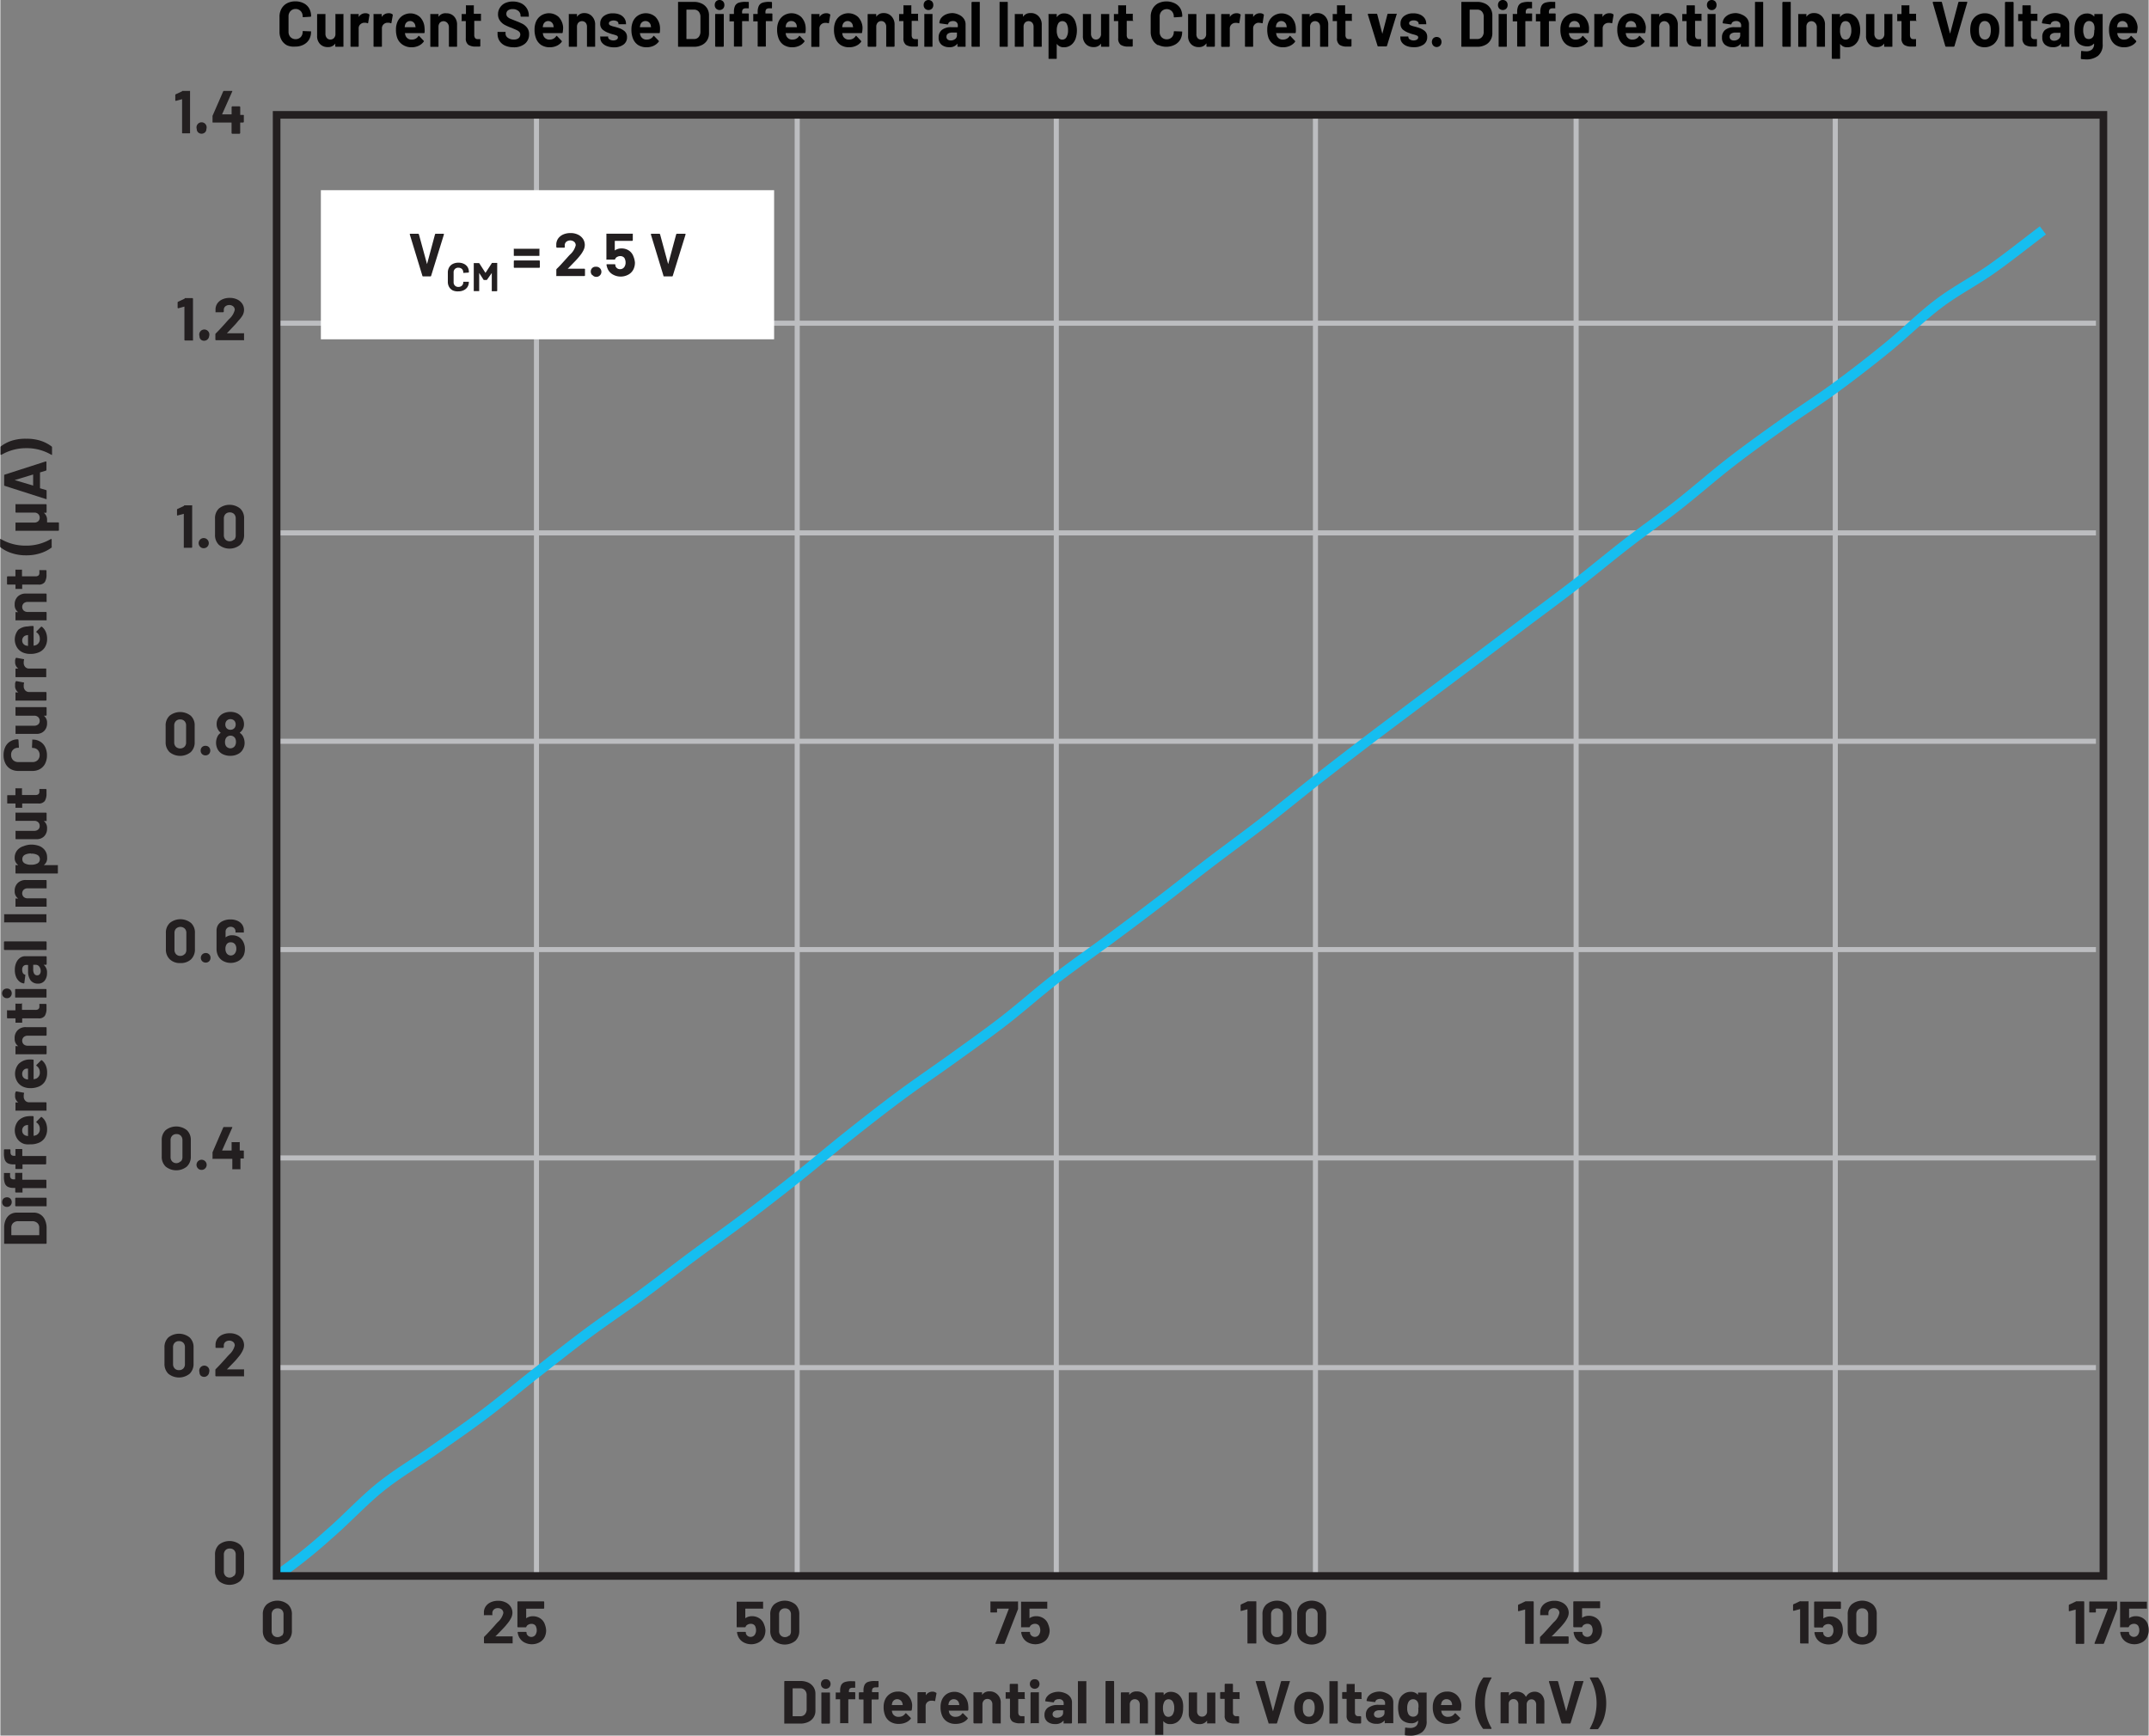 <svg id="b8ff0764-3974-4546-bc6e-cd3c4feb8226" data-name="Layer 1" xmlns="http://www.w3.org/2000/svg" width="5.88in" height="4.75in" viewBox="0 0 423.35 342.11"><rect x="0" y="0" width="423.35" height="342.11" fill="#808080" stroke="none"/><path d="M55.68,65.23H414.06M55.68,106.56H414.06M55.68,147.63H414.06M55.68,188.69H414.06M55.68,229.76H414.06M55.68,271.09H414.06" transform="translate(-1.09 -1.52)" fill="none" stroke="#bcbdc0"/><path d="M362.69,24.16v288m-51.07-288v288m-51.37-288v288m-51.07-288v288m-51.06-288v288m-51.38-288v288" transform="translate(-1.09 -1.52)" fill="none" stroke="#bcbdc0"/><path d="M55.53,312.16A103.83,103.83,0,0,0,65.77,304c3.41-2.92,6.82-6.64,10.24-9.38s6.82-4.69,10.24-7.08,6.82-4.73,10.23-7.29,6.83-5.46,10.24-8.13,6.82-5.38,10.24-7.92,6.82-4.79,10.24-7.29,6.82-5.17,10.23-7.71,6.83-4.93,10.24-7.5,6.82-5.21,10.23-7.92,6.83-5.62,10.24-8.33,6.83-5.39,10.24-7.92,6.82-4.83,10.24-7.29,6.82-4.86,10.23-7.5,6.83-5.7,10.24-8.33,6.82-5,10.23-7.51,6.83-5.1,10.25-7.7,6.81-5.32,10.23-7.92,6.83-5.07,10.24-7.71,6.82-5.45,10.23-8.13,6.83-5.31,10.24-7.91,6.83-5.14,10.24-7.71L291,132.15l10.23-7.71c3.42-2.57,6.83-5.07,10.24-7.71s6.82-5.49,10.23-8.13,6.83-5,10.24-7.7,6.83-5.7,10.24-8.34,6.82-5.07,10.24-7.5,6.82-4.58,10.23-7.08,6.83-5.14,10.24-7.92,6.82-6.18,10.24-8.75,6.82-4.27,10.24-6.67,6.82-5.14,10.23-7.71" transform="translate(-1.09 -1.52)" fill="none" stroke="#15bef0" stroke-width="2"/><path d="M155.57,341.22a.12.12,0,0,1,0-.1V333a.14.14,0,0,1,.14-.14h3a3.71,3.71,0,0,1,1.58.31,2.51,2.51,0,0,1,1.05.9,2.38,2.38,0,0,1,.37,1.33v3.31a2.35,2.35,0,0,1-.37,1.33,2.44,2.44,0,0,1-1.05.9,3.71,3.71,0,0,1-1.58.32h-3A.14.14,0,0,1,155.57,341.22Zm1.71-1.41h1.45a1.16,1.16,0,0,0,.9-.37,1.5,1.5,0,0,0,.35-1v-2.76a1.41,1.41,0,0,0-.34-1,1.19,1.19,0,0,0-.92-.37h-1.44a.05.05,0,0,0-.06.06v5.37A.05.05,0,0,0,157.28,339.81Z" transform="translate(-1.09 -1.52)" fill="#231f20"/><path d="M163.07,334.13a.91.91,0,0,1-.27-.68.94.94,0,0,1,.26-.68.93.93,0,0,1,.69-.26.89.89,0,0,1,.68.26,1,1,0,0,1,0,1.36,1,1,0,0,1-1.36,0Zm-.14,7.09a.12.12,0,0,1-.05-.1v-5.89a.14.14,0,0,1,.05-.1.12.12,0,0,1,.1,0h1.4a.12.12,0,0,1,.1,0,.14.14,0,0,1,.05.1v5.89a.18.18,0,0,1-.15.15H163A.12.12,0,0,1,162.93,341.22Z" transform="translate(-1.09 -1.52)" fill="#231f20"/><path d="M169.51,335.13a.14.14,0,0,1,.05.1v1.14a.14.14,0,0,1-.05.1.12.12,0,0,1-.1,0h-1.16a.05.05,0,0,0-.06.06v4.55a.15.15,0,0,1,0,.1.16.16,0,0,1-.11,0h-1.4a.14.14,0,0,1-.1,0,.12.12,0,0,1,0-.1v-4.55a.05.05,0,0,0-.06-.06h-.71a.12.12,0,0,1-.1,0,.14.14,0,0,1,0-.1v-1.14a.14.14,0,0,1,0-.1.12.12,0,0,1,.1,0h.71a.05.05,0,0,0,.06-.06v-.27a2.5,2.5,0,0,1,.22-1.16,1.29,1.29,0,0,1,.74-.58,4,4,0,0,1,1.41-.15h.46a.14.14,0,0,1,.14.14v1a.12.12,0,0,1,0,.1.14.14,0,0,1-.1.05h-.4a.8.8,0,0,0-.58.17.83.83,0,0,0-.16.59V335a.05.05,0,0,0,.06.06h1.16A.12.12,0,0,1,169.51,335.13Z" transform="translate(-1.09 -1.52)" fill="#231f20"/><path d="M174.16,335.13a.13.13,0,0,1,0,.1v1.14a.14.14,0,0,1-.14.14h-1.17a.05.05,0,0,0-.06.06v4.55a.12.12,0,0,1,0,.1.14.14,0,0,1-.1,0h-1.41a.14.14,0,0,1-.1,0,.12.12,0,0,1,0-.1v-4.55a.05.05,0,0,0-.06-.06h-.71a.14.14,0,0,1-.14-.14v-1.14a.14.14,0,0,1,.14-.14h.71a.05.05,0,0,0,.06-.06v-.27a2.48,2.48,0,0,1,.23-1.16,1.26,1.26,0,0,1,.74-.58,4,4,0,0,1,1.41-.15H174a.12.12,0,0,1,.1,0,.14.14,0,0,1,.05.1v1a.18.18,0,0,1-.15.15h-.39a.83.83,0,0,0-.59.17.89.89,0,0,0-.16.59V335a.05.05,0,0,0,.06.06h1.17A.13.13,0,0,1,174.16,335.13Z" transform="translate(-1.09 -1.52)" fill="#231f20"/><path d="M180.69,338.57a.14.14,0,0,1-.15.14h-3.71c-.05,0-.07,0-.05.06a2.14,2.14,0,0,0,.13.48,1.25,1.25,0,0,0,1.27.67,1.45,1.45,0,0,0,1.22-.62c0-.05.06-.07.1-.07a.12.12,0,0,1,.09,0l.86.86s.06.07.06.1a.17.17,0,0,1,0,.1,2.54,2.54,0,0,1-1,.76,3.37,3.37,0,0,1-1.36.27,3.07,3.07,0,0,1-1.75-.47,2.57,2.57,0,0,1-1-1.3,4.32,4.32,0,0,1-.25-1.58,3.45,3.45,0,0,1,.18-1.16,2.7,2.7,0,0,1,1-1.36,2.73,2.73,0,0,1,1.64-.5,2.62,2.62,0,0,1,1.92.7,3,3,0,0,1,.88,1.86A4.71,4.71,0,0,1,180.69,338.57Zm-3.84-1.41a2.65,2.65,0,0,0-.08.39.05.05,0,0,0,.06.06h2.07s.07,0,0-.06c0-.24-.06-.35-.06-.34a1,1,0,0,0-.38-.56,1.1,1.1,0,0,0-.66-.2A1,1,0,0,0,176.85,337.16Z" transform="translate(-1.09 -1.52)" fill="#231f20"/><path d="M185.49,335.18c.07,0,.09.09.07.18l-.25,1.37c0,.1-.06.12-.17.08a1.33,1.33,0,0,0-.42-.06l-.26,0a1.14,1.14,0,0,0-.73.32,1,1,0,0,0-.3.75v3.27a.15.15,0,0,1,0,.1.16.16,0,0,1-.11,0h-1.4a.14.14,0,0,1-.1,0,.12.12,0,0,1,0-.1v-5.88a.14.14,0,0,1,.14-.14h1.4a.15.15,0,0,1,.11,0,.18.18,0,0,1,0,.1v.46a.08.08,0,0,0,0,.05s0,0,0,0a1.53,1.53,0,0,1,1.32-.72A1.22,1.22,0,0,1,185.49,335.18Z" transform="translate(-1.09 -1.52)" fill="#231f20"/><path d="M191.84,338.57a.14.14,0,0,1-.16.14H188s-.07,0,0,.06a2.14,2.14,0,0,0,.13.48,1.25,1.25,0,0,0,1.27.67,1.44,1.44,0,0,0,1.21-.62c0-.05.07-.07.11-.07a.14.14,0,0,1,.09,0l.86.86s.06.07.06.1a.29.29,0,0,1,0,.1,2.54,2.54,0,0,1-1,.76,3.38,3.38,0,0,1-1.37.27,3,3,0,0,1-1.74-.47,2.57,2.57,0,0,1-1-1.3,4.12,4.12,0,0,1-.25-1.58,3.45,3.45,0,0,1,.18-1.16,2.64,2.64,0,0,1,1-1.36A2.72,2.72,0,0,1,189,335a2.65,2.65,0,0,1,1.93.7,3,3,0,0,1,.88,1.86A5.44,5.44,0,0,1,191.84,338.57ZM188,337.16a2.65,2.65,0,0,0-.08.39.05.05,0,0,0,.06.06h2.07s.07,0,0-.06c0-.24-.06-.35-.06-.34a1,1,0,0,0-.38-.56,1.1,1.1,0,0,0-.66-.2A1,1,0,0,0,188,337.16Z" transform="translate(-1.09 -1.52)" fill="#231f20"/><path d="M197.65,335.59a2.15,2.15,0,0,1,.58,1.6v3.93a.12.12,0,0,1,0,.1.12.12,0,0,1-.1,0h-1.4a.18.18,0,0,1-.15-.15v-3.59a1.12,1.12,0,0,0-.27-.78.91.91,0,0,0-.71-.3.89.89,0,0,0-.71.3,1.12,1.12,0,0,0-.27.78v3.59a.18.18,0,0,1-.15.15H193a.18.18,0,0,1-.15-.15v-5.88a.14.14,0,0,1,.05-.1.12.12,0,0,1,.1,0h1.4a.12.12,0,0,1,.1,0,.14.14,0,0,1,.05.1v.42s0,0,0,0,0,0,0,0a1.65,1.65,0,0,1,1.46-.7A2.1,2.1,0,0,1,197.65,335.59Z" transform="translate(-1.09 -1.52)" fill="#231f20"/><path d="M203,336.41a.15.15,0,0,1-.11,0h-1.15a.05.05,0,0,0-.06.06v2.55a1,1,0,0,0,.16.59.7.7,0,0,0,.53.19h.39a.12.12,0,0,1,.1,0,.14.14,0,0,1,.05.1v1.14c0,.09-.05.14-.15.16l-.72,0a2.72,2.72,0,0,1-1.49-.33,1.43,1.43,0,0,1-.5-1.24v-3.22a.05.05,0,0,0-.06-.06h-.68a.15.15,0,0,1-.11,0,.18.18,0,0,1,0-.1v-1.07a.18.18,0,0,1,0-.1.15.15,0,0,1,.11,0h.68A.05.05,0,0,0,200,335v-1.43a.14.14,0,0,1,.14-.14h1.35a.14.14,0,0,1,.14.14V335a.05.05,0,0,0,.06.06h1.15a.15.15,0,0,1,.11,0,.18.18,0,0,1,0,.1v1.07A.18.18,0,0,1,203,336.41Z" transform="translate(-1.09 -1.52)" fill="#231f20"/><path d="M204.24,334.13a.91.91,0,0,1-.27-.68.94.94,0,0,1,.26-.68.93.93,0,0,1,.69-.26.89.89,0,0,1,.68.26,1,1,0,0,1,0,1.36,1,1,0,0,1-1.36,0Zm-.14,7.09a.12.12,0,0,1,0-.1v-5.89a.14.14,0,0,1,.14-.14h1.4a.15.15,0,0,1,.11,0,.18.18,0,0,1,0,.1v5.89a.15.15,0,0,1,0,.1.16.16,0,0,1-.11,0h-1.4A.14.14,0,0,1,204.1,341.22Z" transform="translate(-1.09 -1.52)" fill="#231f20"/><path d="M210.92,335.27a2.24,2.24,0,0,1,1,.74,1.72,1.72,0,0,1,.35,1v4.07a.18.18,0,0,1-.15.15h-1.4a.16.16,0,0,1-.11,0,.15.15,0,0,1,0-.1v-.39s0,0,0-.05,0,0-.05,0a1.92,1.92,0,0,1-1.62.66,2.38,2.38,0,0,1-1.51-.45,1.65,1.65,0,0,1-.58-1.35,1.73,1.73,0,0,1,.65-1.43,2.93,2.93,0,0,1,1.85-.51h1.22a.05.05,0,0,0,.06-.06v-.27a.78.78,0,0,0-.24-.61,1,1,0,0,0-.72-.23,1.29,1.29,0,0,0-.62.14.6.6,0,0,0-.31.37c0,.09-.08.13-.16.12l-1.45-.19c-.1,0-.14-.06-.13-.11a1.54,1.54,0,0,1,.4-.91,2.22,2.22,0,0,1,.94-.64,3.54,3.54,0,0,1,1.3-.23A3.41,3.41,0,0,1,210.92,335.27Zm-.76,4.56a.86.86,0,0,0,.36-.71v-.43a.05.05,0,0,0-.06-.06h-.86a1.51,1.51,0,0,0-.85.2.67.67,0,0,0-.3.58.62.62,0,0,0,.23.51.94.94,0,0,0,.61.18A1.41,1.41,0,0,0,210.16,339.83Z" transform="translate(-1.09 -1.52)" fill="#231f20"/><path d="M213.44,341.22a.15.15,0,0,1,0-.1V333a.18.18,0,0,1,0-.1.15.15,0,0,1,.11,0H215a.13.13,0,0,1,.1,0,.14.14,0,0,1,0,.1v8.11a.12.12,0,0,1,0,.1.14.14,0,0,1-.1,0h-1.4A.16.16,0,0,1,213.44,341.22Z" transform="translate(-1.09 -1.52)" fill="#231f20"/><path d="M218.88,341.22a.12.12,0,0,1,0-.1V333a.14.14,0,0,1,.14-.14h1.41a.14.14,0,0,1,.14.14v8.11a.12.12,0,0,1,0,.1.14.14,0,0,1-.1,0H219A.14.14,0,0,1,218.88,341.22Z" transform="translate(-1.09 -1.52)" fill="#231f20"/><path d="M226.65,335.59a2.16,2.16,0,0,1,.59,1.6v3.93a.15.15,0,0,1,0,.1.16.16,0,0,1-.11,0h-1.4a.14.14,0,0,1-.1,0,.12.12,0,0,1,0-.1v-3.59a1.12,1.12,0,0,0-.27-.78,1,1,0,0,0-1.43,0,1.12,1.12,0,0,0-.27.78v3.59a.15.15,0,0,1,0,.1.16.16,0,0,1-.11,0H222a.14.14,0,0,1-.1,0,.12.12,0,0,1,0-.1v-5.88a.14.14,0,0,1,.14-.14h1.4a.15.15,0,0,1,.11,0,.18.18,0,0,1,0,.1v.42a.06.06,0,0,0,0,0s0,0,0,0a1.66,1.66,0,0,1,1.46-.7A2.1,2.1,0,0,1,226.65,335.59Z" transform="translate(-1.09 -1.52)" fill="#231f20"/><path d="M234.17,338.19a4.64,4.64,0,0,1-.22,1.5,2.63,2.63,0,0,1-.87,1.22,2.38,2.38,0,0,1-1.47.45,1.63,1.63,0,0,1-1.35-.6,0,0,0,0,0,0,0,.06.06,0,0,0,0,.05v2.56a.15.15,0,0,1,0,.11.18.18,0,0,1-.1,0h-1.41a.18.18,0,0,1-.1,0,.15.15,0,0,1,0-.11v-8.11a.14.14,0,0,1,.14-.14h1.41a.14.14,0,0,1,.14.14v.4s0,0,0,0,0,0,0,0a1.66,1.66,0,0,1,1.39-.66,2.34,2.34,0,0,1,1.44.46,2.61,2.61,0,0,1,.87,1.29A4.46,4.46,0,0,1,234.17,338.19Zm-1.75,0a2.43,2.43,0,0,0-.25-1.2.94.94,0,0,0-.89-.52.91.91,0,0,0-.83.52,2.51,2.51,0,0,0-.25,1.21,2.42,2.42,0,0,0,.27,1.25.87.87,0,0,0,.81.48,1,1,0,0,0,.84-.47A2.32,2.32,0,0,0,232.42,338.17Z" transform="translate(-1.09 -1.52)" fill="#231f20"/><path d="M238.91,335.14a.13.13,0,0,1,.1,0h1.4a.15.15,0,0,1,.11,0,.18.18,0,0,1,0,.1v5.88a.15.15,0,0,1,0,.1.16.16,0,0,1-.11,0H239a.14.14,0,0,1-.1,0,.12.12,0,0,1,0-.1v-.41s0,0,0,0l-.05,0a1.72,1.72,0,0,1-1.48.65,2.09,2.09,0,0,1-1.5-.55,2,2,0,0,1-.59-1.55v-4a.14.14,0,0,1,.14-.14h1.39a.15.15,0,0,1,.11,0,.18.18,0,0,1,0,.1v3.59a1.12,1.12,0,0,0,.26.78.89.89,0,0,0,.71.3.91.91,0,0,0,.67-.25,1,1,0,0,0,.33-.64v-3.78A.13.13,0,0,1,238.91,335.14Z" transform="translate(-1.09 -1.52)" fill="#231f20"/><path d="M245.3,336.41a.12.12,0,0,1-.1,0h-1.15a.05.05,0,0,0-.06.06v2.55a.9.9,0,0,0,.16.59.67.67,0,0,0,.52.19h.4a.14.14,0,0,1,.14.14v1.14a.15.15,0,0,1-.14.16l-.72,0a2.72,2.72,0,0,1-1.49-.33,1.41,1.41,0,0,1-.5-1.24v-3.22a.05.05,0,0,0-.06-.06h-.69a.14.14,0,0,1-.14-.14v-1.07a.14.14,0,0,1,.14-.14h.69a.05.05,0,0,0,.06-.06v-1.43a.14.14,0,0,1,.14-.14h1.35a.14.14,0,0,1,.14.14V335a.05.05,0,0,0,.06.06h1.15a.12.12,0,0,1,.1,0,.14.14,0,0,1,0,.1v1.07A.14.14,0,0,1,245.3,336.41Z" transform="translate(-1.09 -1.52)" fill="#231f20"/><path d="M251,341.15,248.48,333v0c0-.08,0-.12.13-.12h1.51a.16.16,0,0,1,.17.12l1.59,5.85s0,0,0,0,0,0,0,0l1.57-5.85a.16.16,0,0,1,.17-.12h1.47a.12.12,0,0,1,.11,0,.13.13,0,0,1,0,.12l-2.51,8.12a.14.14,0,0,1-.15.12h-1.51A.15.15,0,0,1,251,341.15Z" transform="translate(-1.09 -1.52)" fill="#231f20"/><path d="M257.23,340.83a2.65,2.65,0,0,1-1-1.44,4.28,4.28,0,0,1-.17-1.22,4.49,4.49,0,0,1,.17-1.27,2.6,2.6,0,0,1,1-1.39A2.9,2.9,0,0,1,259,335a2.85,2.85,0,0,1,1.68.5,2.63,2.63,0,0,1,1,1.39,4,4,0,0,1,.19,1.26,4,4,0,0,1-.17,1.21,2.7,2.7,0,0,1-1,1.47,2.85,2.85,0,0,1-1.73.53A2.77,2.77,0,0,1,257.23,340.83Zm2.4-1.16A1.36,1.36,0,0,0,260,339a3.22,3.22,0,0,0,.1-.84,3,3,0,0,0-.1-.85,1.32,1.32,0,0,0-.41-.64,1,1,0,0,0-.67-.23,1,1,0,0,0-.68.23,1.29,1.29,0,0,0-.39.64,3,3,0,0,0-.09.85,3.6,3.6,0,0,0,.08.84,1.37,1.37,0,0,0,.4.66,1,1,0,0,0,.69.24A1,1,0,0,0,259.63,339.67Z" transform="translate(-1.09 -1.52)" fill="#231f20"/><path d="M263,341.22a.12.12,0,0,1,0-.1V333a.14.14,0,0,1,0-.1.12.12,0,0,1,.1,0h1.4a.12.12,0,0,1,.1,0,.14.14,0,0,1,.05.1v8.11a.18.18,0,0,1-.15.15h-1.4A.12.12,0,0,1,263,341.22Z" transform="translate(-1.09 -1.52)" fill="#231f20"/><path d="M269.34,336.41a.13.13,0,0,1-.1,0h-1.15a.05.05,0,0,0-.06.06v2.55a.9.9,0,0,0,.16.59.67.67,0,0,0,.52.19h.4a.14.14,0,0,1,.14.14v1.14a.15.15,0,0,1-.14.16l-.72,0a2.7,2.7,0,0,1-1.49-.33,1.41,1.41,0,0,1-.51-1.24v-3.22a.05.05,0,0,0-.06-.06h-.68a.14.14,0,0,1-.14-.14v-1.07a.14.14,0,0,1,.14-.14h.68a.05.05,0,0,0,.06-.06v-1.43a.14.14,0,0,1,.05-.1.12.12,0,0,1,.1,0h1.34a.12.12,0,0,1,.1,0,.14.14,0,0,1,0,.1V335a.05.05,0,0,0,.06.06h1.15a.14.14,0,0,1,.14.14v1.07A.13.13,0,0,1,269.34,336.41Z" transform="translate(-1.09 -1.52)" fill="#231f20"/><path d="M274.25,335.27a2.34,2.34,0,0,1,1,.74,1.71,1.71,0,0,1,.34,1v4.07a.12.12,0,0,1,0,.1.14.14,0,0,1-.1,0H274a.14.14,0,0,1-.1,0,.12.12,0,0,1,0-.1v-.39a0,0,0,0,0,0-.05s0,0,0,0a1.92,1.92,0,0,1-1.62.66,2.41,2.41,0,0,1-1.52-.45,1.64,1.64,0,0,1-.57-1.35,1.7,1.7,0,0,1,.65-1.43,2.9,2.9,0,0,1,1.84-.51h1.23a.05.05,0,0,0,.06-.06v-.27a.78.78,0,0,0-.24-.61,1,1,0,0,0-.72-.23,1.26,1.26,0,0,0-.62.14.61.61,0,0,0-.32.37q0,.14-.15.12l-1.46-.19c-.09,0-.14-.06-.13-.11a1.6,1.6,0,0,1,.4-.91,2.28,2.28,0,0,1,.94-.64,3.58,3.58,0,0,1,1.3-.23A3.38,3.38,0,0,1,274.25,335.27Zm-.75,4.56a.86.86,0,0,0,.36-.71v-.43a.05.05,0,0,0-.06-.06h-.87a1.45,1.45,0,0,0-.84.2.69.69,0,0,0-.08,1.09,1,1,0,0,0,.61.18A1.42,1.42,0,0,0,273.5,339.83Z" transform="translate(-1.09 -1.52)" fill="#231f20"/><path d="M280.55,335.14a.13.13,0,0,1,.1,0h1.4a.15.15,0,0,1,.11,0,.18.18,0,0,1,0,.1v5.47a2.61,2.61,0,0,1-.91,2.25,3.79,3.79,0,0,1-2.33.67,8.32,8.32,0,0,1-.94-.06c-.08,0-.12-.06-.12-.16l.05-1.23c0-.11.06-.15.17-.13a5.91,5.91,0,0,0,.79.07,1.79,1.79,0,0,0,1.18-.34,1.29,1.29,0,0,0,.42-1.08s0,0,0,0a.06.06,0,0,0-.05,0,1.7,1.7,0,0,1-1.33.49,2.81,2.81,0,0,1-1.43-.38,2.06,2.06,0,0,1-.93-1.22,5.68,5.68,0,0,1,0-2.95,2.37,2.37,0,0,1,.86-1.17A2.25,2.25,0,0,1,279,335a1.81,1.81,0,0,1,1.41.55s0,0,.05,0,0,0,0,0v-.29A.13.13,0,0,1,280.55,335.14Zm0,3a4.14,4.14,0,0,0,0-.57,1.59,1.59,0,0,0-.08-.39,1.07,1.07,0,0,0-.36-.52,1,1,0,0,0-.63-.2,1,1,0,0,0-.61.2,1.16,1.16,0,0,0-.37.52,2.4,2.4,0,0,0-.17,1,2.28,2.28,0,0,0,.15,1,1,1,0,0,0,.37.52,1.09,1.09,0,0,0,.65.2,1,1,0,0,0,.63-.2,1,1,0,0,0,.35-.51A4.19,4.19,0,0,0,280.51,338.13Z" transform="translate(-1.09 -1.52)" fill="#231f20"/><path d="M288.92,338.57a.14.14,0,0,1-.16.14h-3.71s-.06,0,0,.06a1.72,1.72,0,0,0,.13.48,1.25,1.25,0,0,0,1.27.67,1.44,1.44,0,0,0,1.21-.62.13.13,0,0,1,.11-.07.12.12,0,0,1,.08,0l.87.86s.06.07.06.1a.29.29,0,0,1-.05.1,2.54,2.54,0,0,1-1,.76,3.42,3.42,0,0,1-1.37.27,3,3,0,0,1-1.74-.47,2.57,2.57,0,0,1-1-1.3,4.12,4.12,0,0,1-.25-1.58,3.45,3.45,0,0,1,.18-1.16,2.62,2.62,0,0,1,1-1.36,2.75,2.75,0,0,1,1.64-.5,2.66,2.66,0,0,1,1.93.7,3,3,0,0,1,.88,1.86A5.44,5.44,0,0,1,288.92,338.57Zm-3.84-1.41c0,.11-.06.23-.09.39a.05.05,0,0,0,.06.06h2.08c.05,0,.06,0,.05-.06,0-.24-.06-.35-.06-.34a1,1,0,0,0-.38-.56,1.11,1.11,0,0,0-.67-.2A1,1,0,0,0,285.08,337.16Z" transform="translate(-1.09 -1.52)" fill="#231f20"/><path d="M293.27,342.27a7.23,7.23,0,0,1-1.12-2.16,8.91,8.91,0,0,1-.42-2.83,9.08,9.08,0,0,1,.42-2.85,7.32,7.32,0,0,1,1.14-2.19.22.22,0,0,1,.18-.08h1.35c.06,0,.1,0,.12,0s0,.07,0,.12a9.58,9.58,0,0,0-1.31,4.94,9.48,9.48,0,0,0,1.31,4.92.12.12,0,0,1,0,.07c0,.07,0,.1-.13.1h-1.37A.23.23,0,0,1,293.27,342.27Z" transform="translate(-1.09 -1.52)" fill="#231f20"/><path d="M304.83,335.57a2.22,2.22,0,0,1,.53,1.58v4a.15.15,0,0,1,0,.1.16.16,0,0,1-.11,0h-1.4a.14.14,0,0,1-.1,0,.12.12,0,0,1,0-.1v-3.6a1.13,1.13,0,0,0-.26-.78.84.84,0,0,0-.67-.29.88.88,0,0,0-.68.29,1.08,1.08,0,0,0-.27.77v3.61a.12.12,0,0,1,0,.1.14.14,0,0,1-.1,0h-1.39a.18.18,0,0,1-.15-.15v-3.6a1.07,1.07,0,0,0-.26-.77.87.87,0,0,0-.68-.3.9.9,0,0,0-.95.87v3.8a.15.15,0,0,1,0,.1.16.16,0,0,1-.11,0h-1.4a.14.14,0,0,1-.1,0,.12.12,0,0,1,0-.1v-5.88a.14.14,0,0,1,.14-.14h1.4a.15.15,0,0,1,.11,0,.18.18,0,0,1,0,.1v.47a.08.08,0,0,0,0,.05s0,0,.05,0a1.73,1.73,0,0,1,1.52-.73,2.2,2.2,0,0,1,1.05.25,1.71,1.71,0,0,1,.69.72s.06,0,.09,0a1.73,1.73,0,0,1,.71-.73,2.13,2.13,0,0,1,1-.24A1.89,1.89,0,0,1,304.83,335.57Z" transform="translate(-1.09 -1.52)" fill="#231f20"/><path d="M308.73,341.15,306.26,333v0c0-.08,0-.12.13-.12h1.51a.16.16,0,0,1,.17.12l1.59,5.85s0,0,0,0,0,0,0,0L311.3,333a.16.16,0,0,1,.17-.12h1.47a.14.14,0,0,1,.11,0,.13.13,0,0,1,0,.12l-2.51,8.12a.14.14,0,0,1-.15.12h-1.51A.15.15,0,0,1,308.73,341.15Z" transform="translate(-1.09 -1.52)" fill="#231f20"/><path d="M316,332.24a7.3,7.3,0,0,1,1.13,2.17,9.81,9.81,0,0,1,0,5.68,7.37,7.37,0,0,1-1.14,2.18.23.23,0,0,1-.18.09h-1.35a.14.14,0,0,1-.12-.05.11.11,0,0,1,0-.12,9.93,9.93,0,0,0,0-9.86.2.2,0,0,1,0-.08c0-.06.05-.09.14-.09h1.36A.23.23,0,0,1,316,332.24Z" transform="translate(-1.09 -1.52)" fill="#231f20"/><path d="M57.57,10.45a2.64,2.64,0,0,1-1.09-1.08,3.21,3.21,0,0,1-.38-1.6V4.85a3.18,3.18,0,0,1,.38-1.6,2.7,2.7,0,0,1,1.09-1.08,3.46,3.46,0,0,1,1.65-.38,3.51,3.51,0,0,1,1.62.36,2.58,2.58,0,0,1,1.09,1,3,3,0,0,1,.39,1.53c0,.08,0,.12-.14.14l-1.4.09h0c-.08,0-.12-.05-.12-.14a1.47,1.47,0,0,0-.39-1.07,1.36,1.36,0,0,0-1-.41,1.37,1.37,0,0,0-1,.41,1.47,1.47,0,0,0-.39,1.07v3a1.48,1.48,0,0,0,.39,1.07,1.4,1.4,0,0,0,1,.4,1.39,1.39,0,0,0,1-.4,1.48,1.48,0,0,0,.39-1.07c0-.09,0-.13.15-.13l1.4.06a.13.13,0,0,1,.1,0,.09.09,0,0,1,0,.08,3,3,0,0,1-.39,1.55,2.64,2.64,0,0,1-1.09,1,3.4,3.4,0,0,1-1.62.37A3.35,3.35,0,0,1,57.57,10.45Z" transform="translate(-1.09 -1.52)" fill="#010101"/><path d="M67.09,4.29a.16.16,0,0,1,.11,0h1.4a.14.14,0,0,1,.1,0,.14.14,0,0,1,0,.11v6.19a.13.13,0,0,1,0,.1.14.14,0,0,1-.1.05H67.2a.16.16,0,0,1-.11-.05.18.18,0,0,1,0-.1v-.43a.06.06,0,0,0,0-.05s0,0,0,0a1.69,1.69,0,0,1-1.49.69,2,2,0,0,1-1.5-.59,2.18,2.18,0,0,1-.59-1.63V4.4a.14.14,0,0,1,.05-.11.12.12,0,0,1,.1,0h1.39a.14.14,0,0,1,.1,0,.14.14,0,0,1,0,.11V8.17a1.26,1.26,0,0,0,.26.82.88.88,0,0,0,.72.32.94.94,0,0,0,.67-.26,1.17,1.17,0,0,0,.32-.68v-4A.18.18,0,0,1,67.09,4.29Z" transform="translate(-1.09 -1.52)" fill="#010101"/><path d="M73.75,4.33a.16.16,0,0,1,.07.19L73.57,6c0,.1-.07.13-.17.09A1.33,1.33,0,0,0,73,6l-.26,0a1.19,1.19,0,0,0-.74.34,1.06,1.06,0,0,0-.3.79v3.45a.13.13,0,0,1,0,.1.14.14,0,0,1-.1.05h-1.4a.16.16,0,0,1-.11-.05.18.18,0,0,1,0-.1V4.4a.18.18,0,0,1,0-.11.16.16,0,0,1,.11,0h1.4a.14.14,0,0,1,.1,0,.14.14,0,0,1,0,.11v.48a.05.05,0,0,0,0,0s0,0,0,0a1.51,1.51,0,0,1,1.32-.75A1.18,1.18,0,0,1,73.75,4.33Z" transform="translate(-1.09 -1.52)" fill="#010101"/><path d="M78.34,4.33a.17.17,0,0,1,.08.19L78.16,6c0,.1-.06.13-.16.09A1.33,1.33,0,0,0,77.58,6l-.27,0a1.16,1.16,0,0,0-.73.34,1.06,1.06,0,0,0-.3.79v3.45a.13.13,0,0,1,0,.1.14.14,0,0,1-.1.05H74.73a.14.14,0,0,1-.1-.05.13.13,0,0,1,0-.1V4.4a.14.14,0,0,1,0-.11.14.14,0,0,1,.1,0h1.41a.14.14,0,0,1,.1,0,.14.14,0,0,1,0,.11v.48a.08.08,0,0,0,0,0s0,0,0,0a1.51,1.51,0,0,1,1.32-.75A1.12,1.12,0,0,1,78.34,4.33Z" transform="translate(-1.09 -1.52)" fill="#010101"/><path d="M84.69,7.89c0,.11-.06.16-.15.16H80.83s-.07,0,0,.06a2.17,2.17,0,0,0,.13.5,1.24,1.24,0,0,0,1.27.71,1.46,1.46,0,0,0,1.22-.65c0-.06.06-.08.1-.08a.14.14,0,0,1,.09.05l.86.9a.13.13,0,0,1,0,.21,2.54,2.54,0,0,1-1,.8,3.22,3.22,0,0,1-1.36.29,3.08,3.08,0,0,1-1.75-.49A2.73,2.73,0,0,1,79.3,9a4.72,4.72,0,0,1-.25-1.66,3.78,3.78,0,0,1,.18-1.22,2.8,2.8,0,0,1,1-1.43,2.85,2.85,0,0,1,3.56.2,3.22,3.22,0,0,1,.88,2A5.23,5.23,0,0,1,84.69,7.89ZM80.85,6.42a2.81,2.81,0,0,0-.08.4.05.05,0,0,0,.06.06H82.9s.07,0,0-.06l-.06-.35a1.07,1.07,0,0,0-.38-.59,1,1,0,0,0-.66-.21A1,1,0,0,0,80.85,6.42Z" transform="translate(-1.09 -1.52)" fill="#010101"/><path d="M90.5,4.76a2.34,2.34,0,0,1,.59,1.68v4.15a.18.18,0,0,1,0,.1.16.16,0,0,1-.11.05h-1.4a.14.14,0,0,1-.1-.05.13.13,0,0,1,0-.1V6.81A1.21,1.21,0,0,0,89.13,6,1,1,0,0,0,87.7,6a1.21,1.21,0,0,0-.27.82v3.78a.18.18,0,0,1,0,.1.16.16,0,0,1-.11.05h-1.4a.14.14,0,0,1-.1-.05.13.13,0,0,1,0-.1V4.4a.14.14,0,0,1,0-.11.14.14,0,0,1,.1,0h1.4a.16.16,0,0,1,.11,0,.18.18,0,0,1,0,.11v.44a.08.08,0,0,0,0,0s0,0,0,0A1.64,1.64,0,0,1,89,4.14,2,2,0,0,1,90.5,4.76Z" transform="translate(-1.09 -1.52)" fill="#010101"/><path d="M95.8,5.63a.13.13,0,0,1-.1,0H94.54a.05.05,0,0,0-.06.06V8.41a1,1,0,0,0,.17.62.6.6,0,0,0,.52.2h.39a.16.16,0,0,1,.11,0,.18.18,0,0,1,0,.11v1.2c0,.09,0,.14-.15.16-.33,0-.57,0-.72,0a2.57,2.57,0,0,1-1.48-.34,1.53,1.53,0,0,1-.51-1.31V5.73a.05.05,0,0,0-.06-.06h-.68a.12.12,0,0,1-.1,0A.16.16,0,0,1,92,5.52V4.4A.14.14,0,0,1,92,4.29a.12.12,0,0,1,.1,0h.68a.05.05,0,0,0,.06-.06V2.68a.21.21,0,0,1,0-.11.15.15,0,0,1,.11,0h1.34a.13.13,0,0,1,.1,0,.15.15,0,0,1,0,.11v1.5a.05.05,0,0,0,.06.06H95.7a.14.14,0,0,1,.1,0,.14.14,0,0,1,0,.11V5.52A.15.15,0,0,1,95.8,5.63Z" transform="translate(-1.09 -1.52)" fill="#010101"/><path d="M100.57,10.52a2.55,2.55,0,0,1-1.11-.93,2.49,2.49,0,0,1-.39-1.39V7.92a.15.15,0,0,1,0-.11.13.13,0,0,1,.1,0h1.37a.13.13,0,0,1,.1,0,.15.15,0,0,1,0,.11v.19a1,1,0,0,0,.45.85,1.88,1.88,0,0,0,1.2.35,1.44,1.44,0,0,0,.95-.28,1,1,0,0,0,.31-.71.76.76,0,0,0-.19-.51,1.65,1.65,0,0,0-.53-.36c-.22-.11-.57-.25-1-.44a10,10,0,0,1-1.36-.59,2.84,2.84,0,0,1-.93-.83,2.11,2.11,0,0,1-.38-1.3A2.34,2.34,0,0,1,99.56,3a2.38,2.38,0,0,1,1-.87,3.51,3.51,0,0,1,1.53-.31,3.81,3.81,0,0,1,1.62.34,2.7,2.7,0,0,1,1.12,1,2.59,2.59,0,0,1,.4,1.42V4.7a.15.15,0,0,1,0,.11.13.13,0,0,1-.1,0h-1.38a.14.14,0,0,1-.15-.15V4.6a1.19,1.19,0,0,0-.41-.91A1.7,1.7,0,0,0,102,3.32a1.44,1.44,0,0,0-.88.25.85.85,0,0,0-.32.7.8.8,0,0,0,.19.53,1.77,1.77,0,0,0,.55.39l1.14.46a13.8,13.8,0,0,1,1.33.58,2.69,2.69,0,0,1,.88.75,2,2,0,0,1,.39,1.29,2.32,2.32,0,0,1-.83,1.88,3.39,3.39,0,0,1-2.24.69A4.16,4.16,0,0,1,100.57,10.52Z" transform="translate(-1.09 -1.52)" fill="#010101"/><path d="M111.91,7.89c0,.11-.06.16-.16.16H108s-.06,0,0,.06a1.76,1.76,0,0,0,.13.5,1.23,1.23,0,0,0,1.27.71,1.45,1.45,0,0,0,1.21-.65.12.12,0,0,1,.11-.08.15.15,0,0,1,.08.05l.87.9a.17.17,0,0,1,.06.11.29.29,0,0,1,0,.1,2.6,2.6,0,0,1-1,.8,3.27,3.27,0,0,1-1.37.29,3.08,3.08,0,0,1-1.75-.49,2.77,2.77,0,0,1-1-1.38,4.5,4.5,0,0,1-.25-1.66,3.78,3.78,0,0,1,.18-1.22,2.73,2.73,0,0,1,1-1.43,2.86,2.86,0,0,1,3.57.2,3.34,3.34,0,0,1,.88,2A6.05,6.05,0,0,1,111.91,7.89Zm-3.84-1.47a2.69,2.69,0,0,0-.09.4.05.05,0,0,0,.06.06h2.08s.06,0,0-.06l-.06-.35a1.13,1.13,0,0,0-.38-.59,1.05,1.05,0,0,0-.67-.21A1,1,0,0,0,108.07,6.42Z" transform="translate(-1.09 -1.52)" fill="#010101"/><path d="M117.71,4.76a2.3,2.3,0,0,1,.59,1.68v4.15a.13.13,0,0,1,0,.1.14.14,0,0,1-.1.05h-1.41a.14.14,0,0,1-.1-.05.13.13,0,0,1,0-.1V6.81a1.21,1.21,0,0,0-.27-.82,1,1,0,0,0-1.43,0,1.21,1.21,0,0,0-.27.82v3.78a.13.13,0,0,1,0,.1.14.14,0,0,1-.1.05h-1.41a.14.14,0,0,1-.1-.05.13.13,0,0,1,0-.1V4.4a.14.14,0,0,1,0-.11.14.14,0,0,1,.1,0h1.41a.14.14,0,0,1,.1,0,.14.14,0,0,1,0,.11v.44a.05.05,0,0,0,0,0s0,0,0,0a1.66,1.66,0,0,1,1.47-.74A2,2,0,0,1,117.71,4.76Z" transform="translate(-1.09 -1.52)" fill="#010101"/><path d="M120.57,10.59a2.19,2.19,0,0,1-.93-.67,1.57,1.57,0,0,1-.33-1V8.82a.14.14,0,0,1,0-.11.13.13,0,0,1,.1,0h1.34a.13.13,0,0,1,.1,0,.14.14,0,0,1,0,.11h0a.57.57,0,0,0,.29.47,1.34,1.34,0,0,0,.74.2,1.2,1.2,0,0,0,.66-.17.51.51,0,0,0,.25-.42.37.37,0,0,0-.21-.35,4.69,4.69,0,0,0-.71-.24,5.81,5.81,0,0,1-.89-.29,3.61,3.61,0,0,1-1.22-.68,1.46,1.46,0,0,1-.46-1.16,1.79,1.79,0,0,1,.69-1.48,2.83,2.83,0,0,1,1.83-.55,3.35,3.35,0,0,1,1.35.25,2.16,2.16,0,0,1,.89.73,1.86,1.86,0,0,1,.32,1.06.21.21,0,0,1,0,.11.15.15,0,0,1-.11,0H123a.13.13,0,0,1-.1,0,.15.15,0,0,1,0-.11.57.57,0,0,0-.27-.47,1.51,1.51,0,0,0-1.37,0,.48.48,0,0,0-.25.41.4.4,0,0,0,.25.38,3.51,3.51,0,0,0,.82.27l.3.08.36.11a3.58,3.58,0,0,1,1.34.68,1.5,1.5,0,0,1,.5,1.21,1.71,1.71,0,0,1-.71,1.46,3.05,3.05,0,0,1-1.89.53A3.77,3.77,0,0,1,120.57,10.59Z" transform="translate(-1.09 -1.52)" fill="#010101"/><path d="M131.05,7.89c0,.11-.06.16-.16.16h-3.71c-.05,0-.06,0-.05.06a2.19,2.19,0,0,0,.14.5,1.23,1.23,0,0,0,1.27.71,1.45,1.45,0,0,0,1.21-.65.12.12,0,0,1,.11-.08.15.15,0,0,1,.08.05l.87.9a.17.17,0,0,1,.06.11.29.29,0,0,1-.05.1,2.68,2.68,0,0,1-1,.8,3.27,3.27,0,0,1-1.37.29,3.08,3.08,0,0,1-1.75-.49,2.77,2.77,0,0,1-1-1.38,4.5,4.5,0,0,1-.25-1.66,3.78,3.78,0,0,1,.18-1.22,2.73,2.73,0,0,1,1-1.43,2.86,2.86,0,0,1,3.57.2,3.34,3.34,0,0,1,.88,2A6.05,6.05,0,0,1,131.05,7.89Zm-3.84-1.47a2.69,2.69,0,0,0-.09.4.05.05,0,0,0,.06.06h2.08c.05,0,.06,0,.05-.06l-.06-.35a1.13,1.13,0,0,0-.38-.59,1.05,1.05,0,0,0-.67-.21A1,1,0,0,0,127.21,6.42Z" transform="translate(-1.09 -1.52)" fill="#010101"/><path d="M134.64,10.69a.13.13,0,0,1,0-.1V2.05a.14.14,0,0,1,0-.11.14.14,0,0,1,.1-.05h3a3.57,3.57,0,0,1,1.58.34,2.52,2.52,0,0,1,1.05.94,2.59,2.59,0,0,1,.37,1.4V8.06a2.59,2.59,0,0,1-.37,1.4,2.46,2.46,0,0,1-1.05.94,3.44,3.44,0,0,1-1.58.34h-3A.14.14,0,0,1,134.64,10.69Zm1.71-1.48h1.45a1.14,1.14,0,0,0,.9-.39,1.63,1.63,0,0,0,.35-1.05V4.86a1.56,1.56,0,0,0-.34-1.05,1.17,1.17,0,0,0-.92-.39h-1.44s-.06,0-.06.07V9.15A.05.05,0,0,0,136.35,9.21Z" transform="translate(-1.09 -1.52)" fill="#010101"/><path d="M142.14,3.23a1,1,0,0,1-.27-.72,1,1,0,0,1,.26-.72.93.93,0,0,1,.69-.27.9.9,0,0,1,.68.27,1,1,0,0,1,.27.72,1,1,0,0,1-.27.72,1,1,0,0,1-1.36,0ZM142,10.69a.14.14,0,0,1-.05-.1V4.38a.14.14,0,0,1,.05-.1.12.12,0,0,1,.1,0h1.4a.12.12,0,0,1,.1,0,.14.14,0,0,1,.05.1v6.21a.14.14,0,0,1-.05.1.12.12,0,0,1-.1.05h-1.4A.12.12,0,0,1,142,10.69Z" transform="translate(-1.09 -1.52)" fill="#010101"/><path d="M148.58,4.28a.14.14,0,0,1,0,.1v1.2a.14.14,0,0,1,0,.11.12.12,0,0,1-.1,0h-1.16s-.06,0-.06.07v4.79a.18.18,0,0,1,0,.1.16.16,0,0,1-.11.05h-1.4a.14.14,0,0,1-.1-.05.13.13,0,0,1,0-.1V5.8s0-.07-.06-.07h-.71a.12.12,0,0,1-.1,0,.14.14,0,0,1,0-.11V4.38a.14.14,0,0,1,0-.1.12.12,0,0,1,.1,0h.71a.05.05,0,0,0,.06-.06V3.89a2.72,2.72,0,0,1,.22-1.22,1.31,1.31,0,0,1,.74-.62,4.2,4.2,0,0,1,1.41-.16h.46a.14.14,0,0,1,.1.05.14.14,0,0,1,0,.11v1a.15.15,0,0,1,0,.11.13.13,0,0,1-.1,0H148a.85.85,0,0,0-.58.18.94.94,0,0,0-.16.63v.14a.05.05,0,0,0,.06.06h1.16A.12.12,0,0,1,148.58,4.28Z" transform="translate(-1.09 -1.52)" fill="#010101"/><path d="M153.23,4.28a.13.13,0,0,1,0,.1v1.2a.14.14,0,0,1,0,.11.13.13,0,0,1-.1,0H152s-.06,0-.06.07v4.79a.13.13,0,0,1,0,.1.14.14,0,0,1-.1.05h-1.41a.14.14,0,0,1-.1-.05.13.13,0,0,1,0-.1V5.8s0-.07-.06-.07h-.71a.13.13,0,0,1-.1,0,.14.14,0,0,1,0-.11V4.38a.13.13,0,0,1,0-.1.14.14,0,0,1,.1,0h.71a.05.05,0,0,0,.06-.06V3.89a2.7,2.7,0,0,1,.23-1.22,1.28,1.28,0,0,1,.74-.62,4.2,4.2,0,0,1,1.41-.16H153a.12.12,0,0,1,.1.05.14.14,0,0,1,.05.11v1a.16.16,0,0,1-.05.11.12.12,0,0,1-.1,0h-.39a.88.88,0,0,0-.59.18,1,1,0,0,0-.16.63v.14a.05.05,0,0,0,.06.06h1.17A.14.14,0,0,1,153.23,4.28Z" transform="translate(-1.09 -1.52)" fill="#010101"/><path d="M159.76,7.89c0,.11-.06.16-.15.16H155.9c-.05,0-.07,0-.05.06a2.17,2.17,0,0,0,.13.5,1.24,1.24,0,0,0,1.27.71,1.46,1.46,0,0,0,1.22-.65c0-.06.06-.08.1-.08a.14.14,0,0,1,.09.05l.86.9a.13.13,0,0,1,0,.21,2.54,2.54,0,0,1-1,.8,3.22,3.22,0,0,1-1.36.29,3.08,3.08,0,0,1-1.75-.49,2.73,2.73,0,0,1-1-1.38,4.72,4.72,0,0,1-.25-1.66,3.78,3.78,0,0,1,.18-1.22,2.8,2.8,0,0,1,1-1.43,2.85,2.85,0,0,1,3.56.2,3.22,3.22,0,0,1,.88,2A5.23,5.23,0,0,1,159.76,7.89Zm-3.84-1.47a2.81,2.81,0,0,0-.08.4.05.05,0,0,0,.06.06H158c.05,0,.07,0,.05-.06L158,6.47a1.07,1.07,0,0,0-.38-.59,1,1,0,0,0-.66-.21A1,1,0,0,0,155.92,6.42Z" transform="translate(-1.09 -1.52)" fill="#010101"/><path d="M164.56,4.33a.15.15,0,0,1,.07.19L164.38,6c0,.1-.06.13-.17.09a1.33,1.33,0,0,0-.42-.06l-.26,0a1.16,1.16,0,0,0-.73.34,1.06,1.06,0,0,0-.3.79v3.45a.18.18,0,0,1,0,.1.16.16,0,0,1-.11.05H161a.14.14,0,0,1-.1-.05.13.13,0,0,1,0-.1V4.4a.14.14,0,0,1,0-.11.14.14,0,0,1,.1,0h1.4a.16.16,0,0,1,.11,0,.18.18,0,0,1,0,.11v.48a.08.08,0,0,0,0,0s0,0,0,0a1.51,1.51,0,0,1,1.32-.75A1.14,1.14,0,0,1,164.56,4.33Z" transform="translate(-1.09 -1.52)" fill="#010101"/><path d="M170.91,7.89c0,.11-.06.16-.16.16h-3.7c-.05,0-.07,0-.05.06a2.17,2.17,0,0,0,.13.5,1.24,1.24,0,0,0,1.27.71,1.44,1.44,0,0,0,1.21-.65c0-.06.07-.08.11-.08s.05,0,.09.05l.86.9a.17.17,0,0,1,.06.11.29.29,0,0,1,0,.1,2.54,2.54,0,0,1-1,.8,3.23,3.23,0,0,1-1.37.29,3,3,0,0,1-1.74-.49,2.73,2.73,0,0,1-1-1.38,4.5,4.5,0,0,1-.25-1.66,3.78,3.78,0,0,1,.18-1.22,2.74,2.74,0,0,1,1-1.43,2.85,2.85,0,0,1,3.56.2,3.28,3.28,0,0,1,.88,2A5.23,5.23,0,0,1,170.91,7.89Zm-3.84-1.47a2.81,2.81,0,0,0-.08.4.05.05,0,0,0,.06.06h2.07s.07,0,0-.06l-.06-.35a1.07,1.07,0,0,0-.38-.59,1,1,0,0,0-.66-.21A1,1,0,0,0,167.07,6.42Z" transform="translate(-1.09 -1.52)" fill="#010101"/><path d="M176.72,4.76a2.34,2.34,0,0,1,.59,1.68v4.15a.14.14,0,0,1-.05.1.12.12,0,0,1-.1.05h-1.4a.12.12,0,0,1-.1-.05.14.14,0,0,1,0-.1V6.81a1.21,1.21,0,0,0-.27-.82.95.95,0,0,0-1.42,0,1.21,1.21,0,0,0-.27.82v3.78a.14.14,0,0,1-.05.1.12.12,0,0,1-.1.05h-1.4a.12.12,0,0,1-.1-.05.14.14,0,0,1-.05-.1V4.4a.14.14,0,0,1,.05-.11.12.12,0,0,1,.1,0h1.4a.12.12,0,0,1,.1,0,.14.14,0,0,1,.05.11v.44s0,0,0,0,0,0,0,0a1.63,1.63,0,0,1,1.46-.74A2,2,0,0,1,176.72,4.76Z" transform="translate(-1.09 -1.52)" fill="#010101"/><path d="M182,5.63a.15.15,0,0,1-.11,0h-1.15a.05.05,0,0,0-.06.06V8.41a1,1,0,0,0,.16.62.63.63,0,0,0,.53.2h.39a.12.12,0,0,1,.1,0,.14.14,0,0,1,.05.11v1.2c0,.09-.05.14-.15.16-.33,0-.57,0-.72,0a2.63,2.63,0,0,1-1.49-.34,1.56,1.56,0,0,1-.5-1.31V5.73a.05.05,0,0,0-.06-.06h-.68a.15.15,0,0,1-.11,0,.21.21,0,0,1,0-.11V4.4a.18.18,0,0,1,0-.11.16.16,0,0,1,.11,0H179a.05.05,0,0,0,.06-.06V2.68a.15.15,0,0,1,0-.11.13.13,0,0,1,.1,0h1.35a.13.13,0,0,1,.1,0,.15.15,0,0,1,0,.11v1.5a.05.05,0,0,0,.06.06h1.15a.16.16,0,0,1,.11,0,.18.18,0,0,1,0,.11V5.52A.21.21,0,0,1,182,5.63Z" transform="translate(-1.09 -1.52)" fill="#010101"/><path d="M183.31,3.23a1,1,0,0,1-.27-.72,1,1,0,0,1,.27-.72,1,1,0,0,1,1.36,0,1,1,0,0,1,.27.72,1,1,0,0,1-.27.72,1,1,0,0,1-1.36,0Zm-.14,7.46a.13.13,0,0,1,0-.1V4.38a.13.13,0,0,1,0-.1.14.14,0,0,1,.1,0h1.4a.16.16,0,0,1,.11,0,.18.18,0,0,1,0,.1v6.21a.18.18,0,0,1,0,.1.16.16,0,0,1-.11.05h-1.4A.14.14,0,0,1,183.17,10.69Z" transform="translate(-1.09 -1.52)" fill="#010101"/><path d="M190,4.43a2.3,2.3,0,0,1,.95.77,1.89,1.89,0,0,1,.35,1.1v4.29a.14.14,0,0,1,0,.1.12.12,0,0,1-.1.05h-1.4a.12.12,0,0,1-.1-.05.14.14,0,0,1,0-.1v-.42s0,0,0-.05,0,0,0,0a1.84,1.84,0,0,1-1.62.7,2.28,2.28,0,0,1-1.51-.48,1.75,1.75,0,0,1-.58-1.42,1.86,1.86,0,0,1,.65-1.51,2.87,2.87,0,0,1,1.85-.53h1.22s.06,0,.06-.07V6.56a.85.85,0,0,0-.24-.65,1,1,0,0,0-.72-.24,1.25,1.25,0,0,0-.61.14.62.62,0,0,0-.32.39c0,.09-.08.14-.16.13l-1.45-.2c-.1,0-.14-.06-.13-.12a1.7,1.7,0,0,1,.4-1,2.44,2.44,0,0,1,.94-.67,3.35,3.35,0,0,1,1.3-.24A3.26,3.26,0,0,1,190,4.43Zm-.76,4.79a.9.9,0,0,0,.36-.74V8a.05.05,0,0,0-.06-.06h-.86a1.51,1.51,0,0,0-.85.21.72.72,0,0,0-.3.61.65.65,0,0,0,.23.54.89.89,0,0,0,.61.19A1.31,1.31,0,0,0,189.23,9.22Z" transform="translate(-1.09 -1.52)" fill="#010101"/><path d="M192.52,10.69a.14.14,0,0,1-.05-.1V2.05a.14.14,0,0,1,.05-.11.12.12,0,0,1,.1-.05H194a.12.12,0,0,1,.1.05.14.14,0,0,1,0,.11v8.54a.14.14,0,0,1,0,.1.12.12,0,0,1-.1.05h-1.4A.12.12,0,0,1,192.52,10.69Z" transform="translate(-1.09 -1.52)" fill="#010101"/><path d="M198,10.69a.13.13,0,0,1,0-.1V2.05a.14.14,0,0,1,0-.11.14.14,0,0,1,.1-.05h1.41a.14.14,0,0,1,.1.05.14.14,0,0,1,0,.11v8.54a.13.13,0,0,1,0,.1.14.14,0,0,1-.1.05h-1.41A.14.14,0,0,1,198,10.69Z" transform="translate(-1.09 -1.52)" fill="#010101"/><path d="M205.72,4.76a2.34,2.34,0,0,1,.59,1.68v4.15a.13.13,0,0,1,0,.1.14.14,0,0,1-.1.05h-1.41a.14.14,0,0,1-.1-.05.13.13,0,0,1,0-.1V6.81a1.21,1.21,0,0,0-.27-.82,1,1,0,0,0-1.43,0,1.21,1.21,0,0,0-.27.82v3.78a.13.13,0,0,1,0,.1.14.14,0,0,1-.1.05H201.1a.14.14,0,0,1-.1-.05.13.13,0,0,1,0-.1V4.4a.14.14,0,0,1,0-.11.14.14,0,0,1,.1,0h1.41a.14.14,0,0,1,.1,0,.14.14,0,0,1,0,.11v.44a.08.08,0,0,0,0,0s0,0,0,0a1.65,1.65,0,0,1,1.46-.74A2,2,0,0,1,205.72,4.76Z" transform="translate(-1.09 -1.52)" fill="#010101"/><path d="M213.24,7.5A5.2,5.2,0,0,1,213,9.08a2.76,2.76,0,0,1-.87,1.28,2.28,2.28,0,0,1-1.47.48,1.6,1.6,0,0,1-1.35-.63s0,0-.05,0a.08.08,0,0,0,0,.05v2.7a.14.14,0,0,1,0,.11.14.14,0,0,1-.1.05h-1.41a.14.14,0,0,1-.1-.05.14.14,0,0,1,0-.11V4.4a.14.14,0,0,1,0-.11.14.14,0,0,1,.1,0h1.41a.14.14,0,0,1,.1,0,.14.14,0,0,1,0,.11v.41a.06.06,0,0,0,0,.05l.05,0a1.65,1.65,0,0,1,1.4-.7,2.23,2.23,0,0,1,1.43.49A2.73,2.73,0,0,1,213,6,4.87,4.87,0,0,1,213.24,7.5Zm-1.75,0a2.71,2.71,0,0,0-.25-1.27.93.93,0,0,0-.89-.54.89.89,0,0,0-.83.54,2.79,2.79,0,0,0-.25,1.28,2.64,2.64,0,0,0,.27,1.31.87.87,0,0,0,.81.51.93.93,0,0,0,.84-.49A2.58,2.58,0,0,0,211.49,7.48Z" transform="translate(-1.09 -1.52)" fill="#010101"/><path d="M218,4.29a.14.14,0,0,1,.1,0h1.41a.16.16,0,0,1,.1,0,.14.14,0,0,1,0,.11v6.19a.13.13,0,0,1,0,.1.16.16,0,0,1-.1.05h-1.41a.14.14,0,0,1-.1-.05.13.13,0,0,1,0-.1v-.43a0,0,0,0,0,0-.05.05.05,0,0,0,0,0,1.69,1.69,0,0,1-1.49.69,2,2,0,0,1-1.5-.59,2.15,2.15,0,0,1-.59-1.63V4.4a.14.14,0,0,1,0-.11.14.14,0,0,1,.1,0h1.4a.14.14,0,0,1,.1,0,.14.14,0,0,1,0,.11V8.17a1.26,1.26,0,0,0,.26.82.87.87,0,0,0,.71.32.92.92,0,0,0,.67-.26,1.13,1.13,0,0,0,.33-.68v-4A.14.14,0,0,1,218,4.29Z" transform="translate(-1.09 -1.52)" fill="#010101"/><path d="M224.38,5.63a.15.15,0,0,1-.11,0h-1.15a.05.05,0,0,0-.06.06V8.41a1,1,0,0,0,.16.62.63.63,0,0,0,.53.2h.39a.12.12,0,0,1,.1,0,.14.14,0,0,1,0,.11v1.2c0,.09,0,.14-.15.16-.33,0-.58,0-.72,0a2.63,2.63,0,0,1-1.49-.34,1.53,1.53,0,0,1-.5-1.31V5.73a.05.05,0,0,0-.06-.06h-.68a.15.15,0,0,1-.11,0,.21.21,0,0,1,0-.11V4.4a.18.18,0,0,1,0-.11.16.16,0,0,1,.11,0h.68a.05.05,0,0,0,.06-.06V2.68a.15.15,0,0,1,0-.11.13.13,0,0,1,.1,0h1.35a.13.13,0,0,1,.1,0,.15.15,0,0,1,0,.11v1.5a.05.05,0,0,0,.06.06h1.15a.16.16,0,0,1,.11,0,.18.18,0,0,1,0,.11V5.52A.21.21,0,0,1,224.38,5.63Z" transform="translate(-1.09 -1.52)" fill="#010101"/><path d="M229.25,10.45a2.64,2.64,0,0,1-1.09-1.08,3.21,3.21,0,0,1-.38-1.6V4.85a3.18,3.18,0,0,1,.38-1.6,2.7,2.7,0,0,1,1.09-1.08,3.8,3.8,0,0,1,3.27,0,2.66,2.66,0,0,1,1.1,1A3,3,0,0,1,234,4.71c0,.08,0,.12-.15.14l-1.4.09h0c-.08,0-.12-.05-.12-.14a1.47,1.47,0,0,0-.39-1.07,1.36,1.36,0,0,0-1-.41,1.39,1.39,0,0,0-1,.41,1.47,1.47,0,0,0-.39,1.07v3a1.48,1.48,0,0,0,.39,1.07,1.42,1.42,0,0,0,1,.4,1.39,1.39,0,0,0,1-.4,1.48,1.48,0,0,0,.39-1.07c0-.09.05-.13.15-.13l1.4.06a.12.12,0,0,1,.1,0,.1.1,0,0,1,0,.08,3,3,0,0,1-.39,1.55,2.73,2.73,0,0,1-1.1,1,3.71,3.71,0,0,1-3.27,0Z" transform="translate(-1.09 -1.52)" fill="#010101"/><path d="M238.77,4.29a.16.16,0,0,1,.11,0h1.4a.14.14,0,0,1,.1,0,.14.14,0,0,1,.05.11v6.19a.18.18,0,0,1-.15.15h-1.4a.16.16,0,0,1-.11-.05.18.18,0,0,1,0-.1v-.43s0,0,0-.05,0,0-.05,0a1.68,1.68,0,0,1-1.49.69,2,2,0,0,1-1.5-.59,2.18,2.18,0,0,1-.58-1.63V4.4a.14.14,0,0,1,0-.11.12.12,0,0,1,.1,0h1.39a.14.14,0,0,1,.1,0,.14.14,0,0,1,.05.11V8.17A1.25,1.25,0,0,0,237,9a.88.88,0,0,0,.72.32.94.94,0,0,0,.67-.26,1.12,1.12,0,0,0,.32-.68v-4A.18.18,0,0,1,238.77,4.29Z" transform="translate(-1.09 -1.52)" fill="#010101"/><path d="M245.43,4.33a.16.16,0,0,1,.07.19L245.25,6c0,.1-.06.13-.17.09a1.33,1.33,0,0,0-.42-.06l-.26,0a1.14,1.14,0,0,0-.73.34,1.06,1.06,0,0,0-.3.79v3.45a.14.14,0,0,1-.05.1.12.12,0,0,1-.1.05h-1.4a.12.12,0,0,1-.1-.05.14.14,0,0,1-.05-.1V4.4a.14.14,0,0,1,.05-.11.12.12,0,0,1,.1,0h1.4a.12.12,0,0,1,.1,0,.14.14,0,0,1,.05.11v.48s0,0,0,0a0,0,0,0,0,0,0,1.49,1.49,0,0,1,1.32-.75A1.16,1.16,0,0,1,245.43,4.33Z" transform="translate(-1.09 -1.52)" fill="#010101"/><path d="M250,4.33a.17.17,0,0,1,.08.19L249.85,6c0,.1-.07.13-.17.09a1.33,1.33,0,0,0-.42-.06L249,6a1.16,1.16,0,0,0-.73.34,1.06,1.06,0,0,0-.3.79v3.45a.13.13,0,0,1,0,.1.14.14,0,0,1-.1.05h-1.41a.14.14,0,0,1-.1-.05.13.13,0,0,1,0-.1V4.4a.14.14,0,0,1,0-.11.14.14,0,0,1,.1,0h1.41a.14.14,0,0,1,.1,0,.14.14,0,0,1,0,.11v.48a.08.08,0,0,0,0,0s0,0,0,0a1.51,1.51,0,0,1,1.32-.75A1.12,1.12,0,0,1,250,4.33Z" transform="translate(-1.09 -1.52)" fill="#010101"/><path d="M256.37,7.89c0,.11-.06.16-.15.16h-3.71s-.07,0,0,.06a2.17,2.17,0,0,0,.13.5,1.24,1.24,0,0,0,1.27.71,1.46,1.46,0,0,0,1.22-.65.12.12,0,0,1,.11-.08.15.15,0,0,1,.08.05l.86.9a.17.17,0,0,1,.06.11.22.22,0,0,1,0,.1,2.64,2.64,0,0,1-1,.8,3.22,3.22,0,0,1-1.36.29,3.08,3.08,0,0,1-1.75-.49A2.73,2.73,0,0,1,251,9a4.72,4.72,0,0,1-.25-1.66,3.78,3.78,0,0,1,.18-1.22,2.8,2.8,0,0,1,1-1.43,2.85,2.85,0,0,1,3.56.2,3.22,3.22,0,0,1,.88,2A5.23,5.23,0,0,1,256.37,7.89Zm-3.84-1.47a2.81,2.81,0,0,0-.08.4.05.05,0,0,0,.06.06h2.07s.07,0,0-.06l-.06-.35a1.07,1.07,0,0,0-.38-.59,1,1,0,0,0-.66-.21A1,1,0,0,0,252.53,6.42Z" transform="translate(-1.09 -1.52)" fill="#010101"/><path d="M262.18,4.76a2.34,2.34,0,0,1,.59,1.68v4.15a.18.18,0,0,1,0,.1.16.16,0,0,1-.11.05h-1.4a.14.14,0,0,1-.1-.05.13.13,0,0,1,0-.1V6.81a1.21,1.21,0,0,0-.27-.82,1,1,0,0,0-1.43,0,1.21,1.21,0,0,0-.27.82v3.78a.18.18,0,0,1,0,.1.16.16,0,0,1-.11.05h-1.4a.14.14,0,0,1-.1-.05.13.13,0,0,1,0-.1V4.4a.14.14,0,0,1,0-.11.14.14,0,0,1,.1,0H259a.16.16,0,0,1,.11,0,.18.18,0,0,1,0,.11v.44a.08.08,0,0,0,0,0s0,0,0,0a1.64,1.64,0,0,1,1.46-.74A2,2,0,0,1,262.18,4.76Z" transform="translate(-1.09 -1.52)" fill="#010101"/><path d="M267.48,5.63a.13.13,0,0,1-.1,0h-1.15s-.07,0-.07.06V8.41a1,1,0,0,0,.17.62.61.61,0,0,0,.52.2h.39a.16.16,0,0,1,.11,0,.18.18,0,0,1,0,.11v1.2c0,.09-.05.14-.15.16-.33,0-.57,0-.72,0a2.57,2.57,0,0,1-1.48-.34,1.53,1.53,0,0,1-.51-1.31V5.73a.05.05,0,0,0-.06-.06h-.68a.13.13,0,0,1-.1,0,.15.15,0,0,1,0-.11V4.4a.14.14,0,0,1,0-.11.14.14,0,0,1,.1,0h.68a.05.05,0,0,0,.06-.06V2.68a.21.21,0,0,1,0-.11.15.15,0,0,1,.11,0H266a.12.12,0,0,1,.1,0,.15.15,0,0,1,0,.11v1.5s0,.06.07.06h1.15a.14.14,0,0,1,.1,0,.14.14,0,0,1,0,.11V5.52A.15.15,0,0,1,267.48,5.63Z" transform="translate(-1.09 -1.52)" fill="#010101"/><path d="M272.5,10.61l-1.92-6.2a.13.13,0,0,1,0-.06c0-.08,0-.12.13-.12h1.55a.16.16,0,0,1,.17.13l1,3.83s0,0,0,0l0,0,1-3.83a.15.15,0,0,1,.16-.13l1.55,0a.12.12,0,0,1,.11,0,.12.12,0,0,1,0,.13l-1.9,6.18a.17.17,0,0,1-.16.13h-1.57A.16.16,0,0,1,272.5,10.61Z" transform="translate(-1.09 -1.52)" fill="#010101"/><path d="M278.24,10.59a2.19,2.19,0,0,1-.93-.67,1.57,1.57,0,0,1-.33-1V8.82a.14.14,0,0,1,0-.11.13.13,0,0,1,.1,0h1.33a.12.12,0,0,1,.1,0,.14.14,0,0,1,.05.11h0a.55.55,0,0,0,.29.47,1.32,1.32,0,0,0,.74.2,1.2,1.2,0,0,0,.66-.17.51.51,0,0,0,.25-.42.37.37,0,0,0-.22-.35,4.49,4.49,0,0,0-.7-.24,5.46,5.46,0,0,1-.89-.29,3.77,3.77,0,0,1-1.23-.68,1.48,1.48,0,0,1-.45-1.16,1.79,1.79,0,0,1,.69-1.48,2.83,2.83,0,0,1,1.83-.55,3.27,3.27,0,0,1,1.34.25,2.19,2.19,0,0,1,.9.73,1.86,1.86,0,0,1,.31,1.06.15.15,0,0,1,0,.11.13.13,0,0,1-.1,0H280.7a.15.15,0,0,1-.11,0,.21.21,0,0,1,0-.11.57.57,0,0,0-.27-.47,1.27,1.27,0,0,0-.71-.18,1.25,1.25,0,0,0-.65.15.46.46,0,0,0-.25.41.4.4,0,0,0,.24.38,3.62,3.62,0,0,0,.83.27l.3.08.36.11a3.74,3.74,0,0,1,1.34.68,1.49,1.49,0,0,1,.49,1.21,1.71,1.71,0,0,1-.7,1.46,3.09,3.09,0,0,1-1.89.53A3.73,3.73,0,0,1,278.24,10.59Z" transform="translate(-1.09 -1.52)" fill="#010101"/><path d="M283.46,10.5a1.08,1.08,0,0,1,0-1.43,1,1,0,0,1,1.36,0,1.08,1.08,0,0,1,0,1.43.94.94,0,0,1-1.36,0Z" transform="translate(-1.09 -1.52)" fill="#010101"/><path d="M289,10.69a.18.18,0,0,1,0-.1V2.05a.18.18,0,0,1,0-.11.16.16,0,0,1,.11-.05h3a3.52,3.52,0,0,1,1.57.34,2.41,2.41,0,0,1,1.05.94,2.6,2.6,0,0,1,.38,1.4V8.06a2.6,2.6,0,0,1-.38,1.4,2.35,2.35,0,0,1-1.05.94,3.39,3.39,0,0,1-1.57.34h-3A.16.16,0,0,1,289,10.69Zm1.71-1.48h1.46a1.14,1.14,0,0,0,.89-.39,1.53,1.53,0,0,0,.35-1.05V4.86a1.56,1.56,0,0,0-.34-1.05,1.16,1.16,0,0,0-.92-.39H290.7s-.06,0-.06.07V9.15A.05.05,0,0,0,290.7,9.21Z" transform="translate(-1.09 -1.52)" fill="#010101"/><path d="M296.49,3.23a1,1,0,0,1-.27-.72,1,1,0,0,1,.27-.72.9.9,0,0,1,.68-.27.93.93,0,0,1,.69.27,1,1,0,0,1,.26.72,1,1,0,0,1-.27.72,1,1,0,0,1-1.36,0Zm-.14,7.46a.13.13,0,0,1,0-.1V4.38a.13.13,0,0,1,0-.1.14.14,0,0,1,.1,0h1.41a.14.14,0,0,1,.1,0,.13.13,0,0,1,0,.1v6.21a.13.13,0,0,1,0,.1.14.14,0,0,1-.1.05h-1.41A.14.14,0,0,1,296.35,10.69Z" transform="translate(-1.09 -1.52)" fill="#010101"/><path d="M302.94,4.28a.13.13,0,0,1,0,.1v1.2a.14.14,0,0,1,0,.11.13.13,0,0,1-.1,0h-1.17s-.06,0-.06.07v4.79a.13.13,0,0,1,0,.1.14.14,0,0,1-.1.05h-1.41a.14.14,0,0,1-.1-.05.13.13,0,0,1,0-.1V5.8s0-.07-.06-.07h-.71a.13.13,0,0,1-.1,0,.14.14,0,0,1,0-.11V4.38a.13.13,0,0,1,0-.1.14.14,0,0,1,.1,0h.71a.05.05,0,0,0,.06-.06V3.89a2.7,2.7,0,0,1,.23-1.22,1.28,1.28,0,0,1,.74-.62,4.2,4.2,0,0,1,1.41-.16h.45a.12.12,0,0,1,.1.05.14.14,0,0,1,0,.11v1a.16.16,0,0,1,0,.11.12.12,0,0,1-.1,0h-.39a.88.88,0,0,0-.59.18,1,1,0,0,0-.16.63v.14a.05.05,0,0,0,.06.06h1.17A.14.14,0,0,1,302.94,4.28Z" transform="translate(-1.09 -1.52)" fill="#010101"/><path d="M307.58,4.28a.13.13,0,0,1,0,.1v1.2a.14.14,0,0,1,0,.11.13.13,0,0,1-.1,0h-1.16s-.06,0-.06.07v4.79a.14.14,0,0,1-.05.1.12.12,0,0,1-.1.05h-1.4a.12.12,0,0,1-.1-.05.14.14,0,0,1-.05-.1V5.8s0-.07-.06-.07h-.7a.15.15,0,0,1-.11,0,.18.18,0,0,1,0-.11V4.38a.18.18,0,0,1,0-.1.16.16,0,0,1,.11,0h.7a.05.05,0,0,0,.06-.06V3.89a2.7,2.7,0,0,1,.23-1.22,1.28,1.28,0,0,1,.74-.62,4.2,4.2,0,0,1,1.41-.16h.46a.14.14,0,0,1,.1.05.14.14,0,0,1,0,.11v1a.15.15,0,0,1,0,.11.13.13,0,0,1-.1,0H307a.85.85,0,0,0-.58.18.94.94,0,0,0-.16.63v.14a.05.05,0,0,0,.06.06h1.16A.14.14,0,0,1,307.58,4.28Z" transform="translate(-1.09 -1.52)" fill="#010101"/><path d="M314.12,7.89c0,.11-.06.16-.16.16h-3.71c-.05,0-.06,0-.05.06a2.19,2.19,0,0,0,.14.5,1.23,1.23,0,0,0,1.27.71,1.45,1.45,0,0,0,1.21-.65.12.12,0,0,1,.11-.08.15.15,0,0,1,.08.05l.87.9a.17.17,0,0,1,.06.11.29.29,0,0,1-.05.1,2.68,2.68,0,0,1-1,.8,3.27,3.27,0,0,1-1.37.29,3.08,3.08,0,0,1-1.75-.49,2.77,2.77,0,0,1-1-1.38,4.5,4.5,0,0,1-.25-1.66,3.78,3.78,0,0,1,.18-1.22,2.73,2.73,0,0,1,1-1.43,2.86,2.86,0,0,1,3.57.2,3.34,3.34,0,0,1,.88,2A6.05,6.05,0,0,1,314.12,7.89Zm-3.84-1.47a2.69,2.69,0,0,0-.09.4.05.05,0,0,0,.06.06h2.08c.05,0,.06,0,.05-.06l-.06-.35a1.13,1.13,0,0,0-.38-.59,1.05,1.05,0,0,0-.67-.21A1,1,0,0,0,310.28,6.42Z" transform="translate(-1.09 -1.52)" fill="#010101"/><path d="M318.92,4.33a.18.18,0,0,1,.07.19L318.74,6c0,.1-.07.13-.17.09a1.33,1.33,0,0,0-.42-.06l-.27,0a1.19,1.19,0,0,0-.73.34,1.06,1.06,0,0,0-.3.79v3.45a.13.13,0,0,1,0,.1.14.14,0,0,1-.1.05H315.3a.14.14,0,0,1-.1-.05.13.13,0,0,1,0-.1V4.4a.14.14,0,0,1,0-.11.14.14,0,0,1,.1,0h1.41a.14.14,0,0,1,.1,0,.14.14,0,0,1,0,.11v.48a.05.05,0,0,0,0,0s0,0,0,0a1.51,1.51,0,0,1,1.32-.75A1.18,1.18,0,0,1,318.92,4.33Z" transform="translate(-1.09 -1.52)" fill="#010101"/><path d="M325.26,7.89a.14.14,0,0,1-.15.16H321.4s-.06,0,0,.06a2.83,2.83,0,0,0,.13.5,1.24,1.24,0,0,0,1.28.71A1.45,1.45,0,0,0,324,8.67a.12.12,0,0,1,.11-.08.15.15,0,0,1,.08.05l.86.9a.17.17,0,0,1,.06.11.22.22,0,0,1,0,.1,2.68,2.68,0,0,1-1,.8,3.3,3.3,0,0,1-1.37.29,3.08,3.08,0,0,1-1.75-.49,2.71,2.71,0,0,1-1-1.38,4.48,4.48,0,0,1-.26-1.66,3.78,3.78,0,0,1,.18-1.22,2.8,2.8,0,0,1,1-1.43,2.85,2.85,0,0,1,3.56.2,3.28,3.28,0,0,1,.89,2A6.11,6.11,0,0,1,325.26,7.89Zm-3.84-1.47a2.81,2.81,0,0,0-.08.4.05.05,0,0,0,.06.06h2.08s.06,0,0-.06l-.06-.35a1.06,1.06,0,0,0-.37-.59,1.07,1.07,0,0,0-.67-.21A1,1,0,0,0,321.42,6.42Z" transform="translate(-1.09 -1.52)" fill="#010101"/><path d="M331.07,4.76a2.34,2.34,0,0,1,.59,1.68v4.15a.13.13,0,0,1,0,.1.14.14,0,0,1-.1.05h-1.41a.14.14,0,0,1-.1-.05.13.13,0,0,1,0-.1V6.81A1.21,1.21,0,0,0,329.7,6a1,1,0,0,0-1.43,0,1.21,1.21,0,0,0-.27.82v3.78a.18.18,0,0,1,0,.1.14.14,0,0,1-.11.05h-1.4a.14.14,0,0,1-.1-.05.13.13,0,0,1,0-.1V4.4a.14.14,0,0,1,0-.11.14.14,0,0,1,.1,0h1.4a.14.14,0,0,1,.11,0,.18.18,0,0,1,0,.11v.44a.08.08,0,0,0,0,0s0,0,0,0a1.65,1.65,0,0,1,1.46-.74A2,2,0,0,1,331.07,4.76Z" transform="translate(-1.09 -1.52)" fill="#010101"/><path d="M336.37,5.63a.13.13,0,0,1-.1,0h-1.15a.05.05,0,0,0-.06.06V8.41a1,1,0,0,0,.16.62.61.61,0,0,0,.52.2h.4a.14.14,0,0,1,.1,0,.14.14,0,0,1,0,.11v1.2a.15.15,0,0,1-.14.16c-.34,0-.58,0-.72,0a2.61,2.61,0,0,1-1.49-.34,1.53,1.53,0,0,1-.51-1.31V5.73a.05.05,0,0,0-.06-.06h-.68a.13.13,0,0,1-.1,0,.15.15,0,0,1,0-.11V4.4a.14.14,0,0,1,0-.11.14.14,0,0,1,.1,0h.68a.05.05,0,0,0,.06-.06V2.68a.16.16,0,0,1,.05-.11.12.12,0,0,1,.1,0h1.34a.12.12,0,0,1,.1,0,.16.16,0,0,1,.05.11v1.5a.05.05,0,0,0,.06.06h1.15a.14.14,0,0,1,.1,0,.14.14,0,0,1,0,.11V5.52A.15.15,0,0,1,336.37,5.63Z" transform="translate(-1.09 -1.52)" fill="#010101"/><path d="M337.67,3.23a1,1,0,0,1-.27-.72,1,1,0,0,1,.26-.72.91.91,0,0,1,.68-.27.93.93,0,0,1,.69.27,1,1,0,0,1,.26.72,1,1,0,0,1-.27.72.9.9,0,0,1-.68.28A.88.88,0,0,1,337.67,3.23Zm-.15,7.46a.13.13,0,0,1,0-.1V4.38a.13.13,0,0,1,0-.1.14.14,0,0,1,.1,0H339a.14.14,0,0,1,.1,0,.13.13,0,0,1,0,.1v6.21a.13.13,0,0,1,0,.1.14.14,0,0,1-.1.05h-1.41A.14.14,0,0,1,337.52,10.69Z" transform="translate(-1.09 -1.52)" fill="#010101"/><path d="M344.34,4.43a2.4,2.4,0,0,1,1,.77,1.88,1.88,0,0,1,.34,1.1v4.29a.13.13,0,0,1,0,.1.14.14,0,0,1-.1.05h-1.41a.14.14,0,0,1-.1-.05.13.13,0,0,1,0-.1v-.42a0,0,0,0,0,0-.05s0,0,0,0a1.86,1.86,0,0,1-1.62.7,2.31,2.31,0,0,1-1.52-.48,1.75,1.75,0,0,1-.57-1.42,1.83,1.83,0,0,1,.65-1.51,2.84,2.84,0,0,1,1.84-.53h1.23s.06,0,.06-.07V6.56a.85.85,0,0,0-.24-.65,1,1,0,0,0-.72-.24,1.26,1.26,0,0,0-.62.14.65.65,0,0,0-.32.39c0,.09-.07.14-.15.13l-1.46-.2c-.09,0-.14-.06-.13-.12a1.77,1.77,0,0,1,.4-1,2.44,2.44,0,0,1,.94-.67,3.38,3.38,0,0,1,1.3-.24A3.23,3.23,0,0,1,344.34,4.43Zm-.75,4.79a.9.9,0,0,0,.36-.74V8a.05.05,0,0,0-.06-.06H343a1.45,1.45,0,0,0-.84.21.7.7,0,0,0-.31.61.68.68,0,0,0,.23.54.91.91,0,0,0,.61.19A1.32,1.32,0,0,0,343.59,9.22Z" transform="translate(-1.09 -1.52)" fill="#010101"/><path d="M346.87,10.69a.13.13,0,0,1,0-.1V2.05a.14.14,0,0,1,0-.11.14.14,0,0,1,.1-.05h1.41a.14.14,0,0,1,.1.05.14.14,0,0,1,0,.11v8.54a.13.13,0,0,1,0,.1.14.14,0,0,1-.1.05H347A.14.14,0,0,1,346.87,10.69Z" transform="translate(-1.09 -1.52)" fill="#010101"/><path d="M352.31,10.69a.14.14,0,0,1-.05-.1V2.05a.14.14,0,0,1,.05-.11.12.12,0,0,1,.1-.05h1.4a.14.14,0,0,1,.1.05.14.14,0,0,1,0,.11v8.54a.13.13,0,0,1,0,.1.14.14,0,0,1-.1.05h-1.4A.12.12,0,0,1,352.31,10.69Z" transform="translate(-1.09 -1.52)" fill="#010101"/><path d="M360.07,4.76a2.3,2.3,0,0,1,.59,1.68v4.15a.13.13,0,0,1,0,.1.14.14,0,0,1-.1.05h-1.41a.14.14,0,0,1-.1-.05.13.13,0,0,1,0-.1V6.81A1.21,1.21,0,0,0,358.7,6a1,1,0,0,0-1.43,0,1.21,1.21,0,0,0-.27.82v3.78a.13.13,0,0,1,0,.1.14.14,0,0,1-.1.05h-1.41a.14.14,0,0,1-.1-.05.13.13,0,0,1,0-.1V4.4a.14.14,0,0,1,0-.11.14.14,0,0,1,.1,0h1.41a.14.14,0,0,1,.1,0,.14.14,0,0,1,0,.11v.44a.05.05,0,0,0,0,0,0,0,0,0,0,0,0,1.66,1.66,0,0,1,1.47-.74A2,2,0,0,1,360.07,4.76Z" transform="translate(-1.09 -1.52)" fill="#010101"/><path d="M367.6,7.5a5.19,5.19,0,0,1-.23,1.58,2.62,2.62,0,0,1-.87,1.28,2.28,2.28,0,0,1-1.47.48,1.58,1.58,0,0,1-1.34-.63s0,0-.05,0a.05.05,0,0,0,0,.05v2.7a.14.14,0,0,1,0,.11.14.14,0,0,1-.1.05h-1.4A.16.16,0,0,1,362,13a.18.18,0,0,1,0-.11V4.4a.18.18,0,0,1,0-.11.16.16,0,0,1,.11,0h1.4a.14.14,0,0,1,.1,0,.14.14,0,0,1,0,.11v.41a0,0,0,0,0,0,.05l.05,0a1.63,1.63,0,0,1,1.39-.7,2.23,2.23,0,0,1,1.43.49A2.6,2.6,0,0,1,367.38,6,4.58,4.58,0,0,1,367.6,7.5Zm-1.75,0a2.7,2.7,0,0,0-.26-1.27.92.92,0,0,0-.88-.54.88.88,0,0,0-.83.54,2.67,2.67,0,0,0-.25,1.28,2.65,2.65,0,0,0,.26,1.31.88.88,0,0,0,.82.51.93.93,0,0,0,.84-.49A2.58,2.58,0,0,0,365.85,7.48Z" transform="translate(-1.09 -1.52)" fill="#010101"/><path d="M372.33,4.29a.16.16,0,0,1,.11,0h1.4a.14.14,0,0,1,.1,0,.14.14,0,0,1,0,.11v6.19a.13.13,0,0,1,0,.1.14.14,0,0,1-.1.05h-1.4a.16.16,0,0,1-.11-.05.18.18,0,0,1,0-.1v-.43a.06.06,0,0,0,0-.05.05.05,0,0,0,0,0,1.69,1.69,0,0,1-1.49.69,2,2,0,0,1-1.5-.59,2.18,2.18,0,0,1-.59-1.63V4.4a.14.14,0,0,1,.05-.11.12.12,0,0,1,.1,0h1.39a.14.14,0,0,1,.1,0,.14.14,0,0,1,0,.11V8.17a1.26,1.26,0,0,0,.26.82.87.87,0,0,0,.71.32.94.94,0,0,0,.68-.26,1.17,1.17,0,0,0,.32-.68v-4A.18.18,0,0,1,372.33,4.29Z" transform="translate(-1.09 -1.52)" fill="#010101"/><path d="M378.73,5.63a.13.13,0,0,1-.1,0h-1.15s-.07,0-.07.06V8.41a1,1,0,0,0,.17.62.61.61,0,0,0,.52.2h.39a.16.16,0,0,1,.11,0,.18.18,0,0,1,0,.11v1.2c0,.09-.05.14-.15.16-.33,0-.57,0-.72,0a2.57,2.57,0,0,1-1.48-.34,1.53,1.53,0,0,1-.51-1.31V5.73a.05.05,0,0,0-.06-.06H375a.13.13,0,0,1-.1,0,.15.15,0,0,1,0-.11V4.4a.14.14,0,0,1,0-.11.14.14,0,0,1,.1,0h.68a.05.05,0,0,0,.06-.06V2.68a.21.21,0,0,1,0-.11.15.15,0,0,1,.11,0h1.34a.12.12,0,0,1,.1,0,.15.15,0,0,1,0,.11v1.5s0,.06.07.06h1.15a.14.14,0,0,1,.1,0,.14.14,0,0,1,0,.11V5.52A.15.15,0,0,1,378.73,5.63Z" transform="translate(-1.09 -1.52)" fill="#010101"/><path d="M384.37,10.61,381.9,2.07V2a.12.12,0,0,1,.13-.13h1.51a.16.16,0,0,1,.17.13l1.6,6.17s0,0,0,0,0,0,0,0L386.94,2a.17.17,0,0,1,.17-.13h1.48a.1.1,0,0,1,.1.06.12.12,0,0,1,0,.12l-2.51,8.54a.16.16,0,0,1-.16.13h-1.51A.17.17,0,0,1,384.37,10.61Z" transform="translate(-1.09 -1.52)" fill="#010101"/><path d="M390.45,10.28a2.8,2.8,0,0,1-1-1.51,4.85,4.85,0,0,1-.17-1.29,5,5,0,0,1,.17-1.34,2.8,2.8,0,0,1,1-1.47,2.87,2.87,0,0,1,1.73-.53,2.74,2.74,0,0,1,1.68.53,2.78,2.78,0,0,1,1,1.46A4.44,4.44,0,0,1,395,7.45a4.4,4.4,0,0,1-.17,1.28,2.84,2.84,0,0,1-1,1.55,2.94,2.94,0,0,1-3.45,0Zm2.4-1.22a1.44,1.44,0,0,0,.39-.7,3.49,3.49,0,0,0,.1-.88,3.34,3.34,0,0,0-.1-.9,1.37,1.37,0,0,0-.41-.67,1,1,0,0,0-.67-.24,1,1,0,0,0-.68.24,1.34,1.34,0,0,0-.39.67,3.35,3.35,0,0,0-.09.9,3.93,3.93,0,0,0,.08.88,1.46,1.46,0,0,0,.4.7,1,1,0,0,0,.69.25A1,1,0,0,0,392.85,9.06Z" transform="translate(-1.09 -1.52)" fill="#010101"/><path d="M396.18,10.69a.14.14,0,0,1-.05-.1V2.05a.14.14,0,0,1,.05-.11.12.12,0,0,1,.1-.05h1.4a.12.12,0,0,1,.1.05.14.14,0,0,1,.05.11v8.54a.14.14,0,0,1-.05.1.12.12,0,0,1-.1.05h-1.4A.12.12,0,0,1,396.18,10.69Z" transform="translate(-1.09 -1.52)" fill="#010101"/><path d="M402.56,5.63a.13.13,0,0,1-.1,0h-1.15a.05.05,0,0,0-.06.06V8.41a1,1,0,0,0,.16.62.61.61,0,0,0,.52.2h.4a.14.14,0,0,1,.1,0,.14.14,0,0,1,0,.11v1.2a.15.15,0,0,1-.14.16c-.34,0-.58,0-.72,0a2.61,2.61,0,0,1-1.49-.34,1.53,1.53,0,0,1-.51-1.31V5.73a.05.05,0,0,0-.06-.06h-.68a.13.13,0,0,1-.1,0,.15.15,0,0,1,0-.11V4.4a.14.14,0,0,1,0-.11.14.14,0,0,1,.1,0h.68a.05.05,0,0,0,.06-.06V2.68a.16.16,0,0,1,.05-.11.12.12,0,0,1,.1,0h1.34a.12.12,0,0,1,.1,0,.16.16,0,0,1,.05.11v1.5a.05.05,0,0,0,.06.06h1.15a.14.14,0,0,1,.1,0,.14.14,0,0,1,0,.11V5.52A.15.15,0,0,1,402.56,5.63Z" transform="translate(-1.09 -1.52)" fill="#010101"/><path d="M407.47,4.43a2.4,2.4,0,0,1,1,.77,1.88,1.88,0,0,1,.34,1.1v4.29a.13.13,0,0,1,0,.1.14.14,0,0,1-.1.05h-1.41a.14.14,0,0,1-.1-.05.13.13,0,0,1,0-.1v-.42a0,0,0,0,0,0-.05s0,0,0,0a1.86,1.86,0,0,1-1.62.7,2.31,2.31,0,0,1-1.52-.48,1.75,1.75,0,0,1-.57-1.42A1.83,1.83,0,0,1,404,7.43a2.84,2.84,0,0,1,1.84-.53H407s.06,0,.06-.07V6.56a.85.85,0,0,0-.24-.65,1,1,0,0,0-.72-.24,1.26,1.26,0,0,0-.62.14.65.65,0,0,0-.32.39c0,.09-.07.14-.15.13l-1.46-.2c-.09,0-.14-.06-.13-.12a1.77,1.77,0,0,1,.4-1,2.44,2.44,0,0,1,.94-.67,3.38,3.38,0,0,1,1.3-.24A3.23,3.23,0,0,1,407.47,4.43Zm-.75,4.79a.9.9,0,0,0,.36-.74V8A.05.05,0,0,0,407,8h-.87a1.45,1.45,0,0,0-.84.21.7.7,0,0,0-.31.61.68.68,0,0,0,.23.54.91.91,0,0,0,.61.19A1.32,1.32,0,0,0,406.72,9.22Z" transform="translate(-1.09 -1.52)" fill="#010101"/><path d="M413.77,4.29a.14.14,0,0,1,.1,0h1.4a.16.16,0,0,1,.11,0,.18.18,0,0,1,0,.11v5.76a2.8,2.8,0,0,1-.91,2.36,3.68,3.68,0,0,1-2.33.71,8.52,8.52,0,0,1-.94-.07c-.08,0-.12-.06-.12-.16l.05-1.3c0-.11.06-.16.17-.14a4.62,4.62,0,0,0,.79.07,1.73,1.73,0,0,0,1.18-.35,1.41,1.41,0,0,0,.42-1.14s0,0,0,0,0,0-.05,0a1.68,1.68,0,0,1-1.33.52,2.73,2.73,0,0,1-1.43-.4A2.16,2.16,0,0,1,410,9a5.24,5.24,0,0,1-.18-1.51,5.08,5.08,0,0,1,.21-1.6,2.52,2.52,0,0,1,.86-1.24,2.2,2.2,0,0,1,1.39-.47,1.76,1.76,0,0,1,1.41.58s0,0,.05,0,0,0,0,0V4.4A.14.14,0,0,1,413.77,4.29Zm0,3.15a4.82,4.82,0,0,0,0-.61,1.77,1.77,0,0,0-.08-.4,1.11,1.11,0,0,0-.36-.55,1,1,0,0,0-.63-.21.92.92,0,0,0-.61.21,1.2,1.2,0,0,0-.37.55,2.57,2.57,0,0,0-.17,1,2.45,2.45,0,0,0,.15,1A1.06,1.06,0,0,0,412,9a1,1,0,0,0,.65.21,1,1,0,0,0,.63-.21,1.06,1.06,0,0,0,.35-.53A4.67,4.67,0,0,0,413.73,7.44Z" transform="translate(-1.09 -1.52)" fill="#010101"/><path d="M422.14,7.89c0,.11-.06.16-.16.16h-3.71s-.06,0,0,.06a1.76,1.76,0,0,0,.13.5,1.24,1.24,0,0,0,1.27.71,1.44,1.44,0,0,0,1.21-.65.12.12,0,0,1,.11-.08.15.15,0,0,1,.08.05l.87.9a.17.17,0,0,1,.06.11.29.29,0,0,1,0,.1,2.54,2.54,0,0,1-1,.8,3.27,3.27,0,0,1-1.37.29,3,3,0,0,1-1.74-.49,2.73,2.73,0,0,1-1-1.38,4.5,4.5,0,0,1-.25-1.66,3.78,3.78,0,0,1,.18-1.22,2.73,2.73,0,0,1,1-1.43,2.86,2.86,0,0,1,3.57.2,3.28,3.28,0,0,1,.88,2A6.05,6.05,0,0,1,422.14,7.89ZM418.3,6.42c0,.11-.06.24-.09.4a.05.05,0,0,0,.06.06h2.08s.06,0,0-.06l-.06-.35a1.07,1.07,0,0,0-.38-.59,1.05,1.05,0,0,0-.67-.21A1,1,0,0,0,418.3,6.42Z" transform="translate(-1.09 -1.52)" fill="#010101"/><path d="M10.16,246.64a.14.14,0,0,1-.1.05H1.94a.14.14,0,0,1-.1-.05.12.12,0,0,1,0-.1v-3A3.74,3.74,0,0,1,2.12,242,2.49,2.49,0,0,1,3,240.91a2.48,2.48,0,0,1,1.33-.37H7.66A2.35,2.35,0,0,1,9.88,242a3.74,3.74,0,0,1,.32,1.58v3A.12.12,0,0,1,10.16,246.64Zm-1.41-1.71v-1.45a1.18,1.18,0,0,0-.37-.89,1.47,1.47,0,0,0-1-.36H4.62a1.42,1.42,0,0,0-1,.35,1.19,1.19,0,0,0-.37.91v1.44a.05.05,0,0,0,.06.06H8.69A.05.05,0,0,0,8.75,244.93Z" transform="translate(-1.09 -1.52)" fill="#231f20"/><path d="M3.07,239.14a.93.93,0,0,1-.68.27.93.93,0,0,1-.69-.26.94.94,0,0,1-.26-.68,1,1,0,0,1,.26-.69,1,1,0,0,1,.69-.26.93.93,0,0,1,.68.27,1,1,0,0,1,0,1.35Zm7.09.15a.13.13,0,0,1-.1,0H4.16a.14.14,0,0,1-.14-.14v-1.41a.14.14,0,0,1,.14-.14h5.9a.14.14,0,0,1,.14.14v1.41A.13.13,0,0,1,10.16,239.29Z" transform="translate(-1.09 -1.52)" fill="#231f20"/><path d="M4.06,232.7a.13.13,0,0,1,.1,0H5.3a.15.15,0,0,1,.11,0,.18.18,0,0,1,0,.1V234a.05.05,0,0,0,.06.06h4.55a.14.14,0,0,1,.14.14v1.4a.15.15,0,0,1,0,.11.18.18,0,0,1-.1,0H5.51a.05.05,0,0,0-.06.06v.71a.18.18,0,0,1,0,.1.15.15,0,0,1-.11,0H4.16a.14.14,0,0,1-.14-.14v-.71a.05.05,0,0,0-.06-.06H3.7a2.43,2.43,0,0,1-1.16-.23,1.27,1.27,0,0,1-.59-.74,4,4,0,0,1-.15-1.41v-.45a.15.15,0,0,1,0-.11.18.18,0,0,1,.1,0h1a.18.18,0,0,1,.1,0,.15.15,0,0,1,0,.11v.39a.89.89,0,0,0,.17.58.84.84,0,0,0,.6.17H4A.05.05,0,0,0,4,234V232.8A.13.13,0,0,1,4.06,232.7Z" transform="translate(-1.09 -1.52)" fill="#231f20"/><path d="M4.06,228.06a.14.14,0,0,1,.1-.05H5.3a.16.16,0,0,1,.11.05.15.15,0,0,1,0,.1v1.16a.05.05,0,0,0,.06.06h4.55a.18.18,0,0,1,.1,0,.15.15,0,0,1,0,.11v1.4a.14.14,0,0,1-.14.14H5.51a.05.05,0,0,0-.06.06v.71a.15.15,0,0,1,0,.1.16.16,0,0,1-.11.05H4.16a.14.14,0,0,1-.1-.05.12.12,0,0,1,0-.1v-.71a.05.05,0,0,0-.06-.06H3.7a2.44,2.44,0,0,1-1.16-.22,1.3,1.3,0,0,1-.59-.74,4,4,0,0,1-.15-1.41v-.46a.14.14,0,0,1,.14-.14h1a.14.14,0,0,1,.14.14v.4a.91.91,0,0,0,.17.58.85.85,0,0,0,.6.16H4a.05.05,0,0,0,.06-.06v-1.16A.12.12,0,0,1,4.06,228.06Z" transform="translate(-1.09 -1.52)" fill="#231f20"/><path d="M7.5,221.52a.14.14,0,0,1,.14.16v3.71s0,.06.06,0a1.72,1.72,0,0,0,.48-.13A1.26,1.26,0,0,0,8.86,224a1.44,1.44,0,0,0-.63-1.21.13.13,0,0,1-.07-.11.15.15,0,0,1,.05-.08l.85-.87a.17.17,0,0,1,.11-.06l.09.05a2.56,2.56,0,0,1,.77,1,3.42,3.42,0,0,1,.27,1.37,3.09,3.09,0,0,1-.47,1.74,2.59,2.59,0,0,1-1.31,1,4.06,4.06,0,0,1-1.57.25A3.51,3.51,0,0,1,5.78,227a2.6,2.6,0,0,1-1.35-1,3,3,0,0,1,.19-3.57,3,3,0,0,1,1.86-.88A5.44,5.44,0,0,1,7.5,221.52Zm-1.4,3.84.38.09a.05.05,0,0,0,.06-.06v-2.08c0-.05,0-.06-.06-.05l-.34.06a1,1,0,0,0-.55.38,1,1,0,0,0-.2.67A1,1,0,0,0,6.1,225.36Z" transform="translate(-1.09 -1.52)" fill="#231f20"/><path d="M4.12,216.72a.15.15,0,0,1,.18-.07l1.36.25c.1,0,.13.07.09.17a1.33,1.33,0,0,0-.06.42c0,.06,0,.15,0,.26a1.22,1.22,0,0,0,.32.74,1,1,0,0,0,.75.3h3.28a.14.14,0,0,1,.14.14v1.4a.14.14,0,0,1,0,.11.18.18,0,0,1-.1,0H4.18a.21.21,0,0,1-.11,0,.18.18,0,0,1,0-.11v-1.4a.18.18,0,0,1,0-.1.15.15,0,0,1,.11,0h.45a0,0,0,0,0,0,0,0,0,0,0,0,0,0A1.53,1.53,0,0,1,4,217.41,1.18,1.18,0,0,1,4.12,216.72Z" transform="translate(-1.09 -1.52)" fill="#231f20"/><path d="M7.5,210.38c.1,0,.14.05.14.15v3.71s0,.06.06,0a2.85,2.85,0,0,0,.48-.13,1.27,1.27,0,0,0,.68-1.28,1.46,1.46,0,0,0-.63-1.21.13.13,0,0,1-.07-.11.15.15,0,0,1,.05-.08l.85-.86a.2.2,0,0,1,.11-.07l.09,0a2.71,2.71,0,0,1,.77,1A3.45,3.45,0,0,1,10.3,213a3.15,3.15,0,0,1-.47,1.75,2.63,2.63,0,0,1-1.31,1A4.06,4.06,0,0,1,7,216a3.27,3.27,0,0,1-1.17-.18,2.6,2.6,0,0,1-1.35-1,3,3,0,0,1,.19-3.57,3.08,3.08,0,0,1,1.86-.88A5.5,5.5,0,0,1,7.5,210.38Zm-1.4,3.83a2.38,2.38,0,0,0,.38.09.05.05,0,0,0,.06-.06v-2.08s0-.06-.06,0l-.34,0a1.05,1.05,0,0,0-.55.38,1.07,1.07,0,0,0-.2.67A1,1,0,0,0,6.1,214.21Z" transform="translate(-1.09 -1.52)" fill="#231f20"/><path d="M4.52,204.57a2.15,2.15,0,0,1,1.6-.59h3.94a.14.14,0,0,1,.14.14v1.41a.14.14,0,0,1-.14.14H6.47a1.12,1.12,0,0,0-.78.27,1,1,0,0,0,0,1.43,1.12,1.12,0,0,0,.78.27h3.59a.14.14,0,0,1,.14.14v1.41a.14.14,0,0,1-.14.14H4.18a.15.15,0,0,1-.11,0,.18.18,0,0,1,0-.1v-1.41a.18.18,0,0,1,0-.1.15.15,0,0,1,.11,0H4.6l0,0s0,0,0,0a1.69,1.69,0,0,1-.69-1.46A2.1,2.1,0,0,1,4.52,204.57Z" transform="translate(-1.09 -1.52)" fill="#231f20"/><path d="M5.35,199.27a.18.18,0,0,1,0,.1v1.15a.05.05,0,0,0,.06.06H8a.89.89,0,0,0,.59-.16.64.64,0,0,0,.19-.52v-.4a.18.18,0,0,1,0-.1.15.15,0,0,1,.11,0h1.14a.14.14,0,0,1,.15.14q0,.51,0,.72a2.7,2.7,0,0,1-.33,1.49,1.4,1.4,0,0,1-1.25.5H5.45a.05.05,0,0,0-.06.06V203a.18.18,0,0,1,0,.1.15.15,0,0,1-.11,0H4.18a.15.15,0,0,1-.11,0,.18.18,0,0,1,0-.1v-.69a.05.05,0,0,0-.06-.06H2.54a.14.14,0,0,1-.14-.14v-1.34a.15.15,0,0,1,0-.11.18.18,0,0,1,.1,0H4a.05.05,0,0,0,.06-.06v-1.15a.18.18,0,0,1,0-.1.15.15,0,0,1,.11,0H5.24A.15.15,0,0,1,5.35,199.27Z" transform="translate(-1.09 -1.52)" fill="#231f20"/><path d="M3.07,198a.93.93,0,0,1-.68.27A.93.93,0,0,1,1.7,198a1,1,0,0,1,0-1.37,1,1,0,0,1,.69-.26.93.93,0,0,1,.68.27,1,1,0,0,1,0,1.35Zm7.09.15a.13.13,0,0,1-.1,0H4.16a.13.13,0,0,1-.1,0A.14.14,0,0,1,4,198v-1.4a.14.14,0,0,1,.14-.14h5.9a.14.14,0,0,1,.14.14V198A.14.14,0,0,1,10.16,198.12Z" transform="translate(-1.09 -1.52)" fill="#231f20"/><path d="M4.21,191.29a2.35,2.35,0,0,1,.73-.95A1.73,1.73,0,0,1,6,190h4.07a.14.14,0,0,1,.14.14v1.41a.14.14,0,0,1-.14.14h-.4l-.05,0s0,0,0,0a1.92,1.92,0,0,1,.66,1.62,2.36,2.36,0,0,1-.46,1.51,1.59,1.59,0,0,1-1.34.58,1.73,1.73,0,0,1-1.44-.65A2.93,2.93,0,0,1,6.55,193v-1.22a.05.05,0,0,0-.06-.06H6.23a.8.8,0,0,0-.62.24,1,1,0,0,0-.22.72,1.29,1.29,0,0,0,.13.62.64.64,0,0,0,.37.32q.14,0,.12.15l-.19,1.45c0,.1-.05.14-.11.14a1.64,1.64,0,0,1-.91-.41,2.37,2.37,0,0,1-.64-.93,3.58,3.58,0,0,1-.22-1.3A3.46,3.46,0,0,1,4.21,191.29Zm4.55.76a.85.85,0,0,0-.71-.36H7.62a.05.05,0,0,0-.06.06v.86a1.57,1.57,0,0,0,.2.85.67.67,0,0,0,.58.31.62.62,0,0,0,.51-.23,1,1,0,0,0,.19-.61A1.42,1.42,0,0,0,8.76,192.05Z" transform="translate(-1.09 -1.52)" fill="#231f20"/><path d="M10.16,188.77a.13.13,0,0,1-.1,0H1.94a.14.14,0,0,1-.14-.14v-1.41a.14.14,0,0,1,.14-.14h8.12a.14.14,0,0,1,.14.14v1.41A.13.13,0,0,1,10.16,188.77Z" transform="translate(-1.09 -1.52)" fill="#231f20"/><path d="M10.16,183.33a.14.14,0,0,1-.1,0H1.94a.14.14,0,0,1-.1,0,.12.12,0,0,1,0-.1v-1.4a.12.12,0,0,1,0-.1.14.14,0,0,1,.1,0h8.12a.14.14,0,0,1,.1,0,.12.12,0,0,1,0,.1v1.4A.12.12,0,0,1,10.16,183.33Z" transform="translate(-1.09 -1.52)" fill="#231f20"/><path d="M4.52,175.56a2.19,2.19,0,0,1,1.6-.58h3.94a.14.14,0,0,1,.14.14v1.4a.12.12,0,0,1,0,.1.14.14,0,0,1-.1,0H6.47a1.12,1.12,0,0,0-.78.27,1,1,0,0,0,0,1.43,1.12,1.12,0,0,0,.78.27h3.59a.14.14,0,0,1,.14.14v1.4a.15.15,0,0,1,0,.11.18.18,0,0,1-.1,0H4.18a.21.21,0,0,1-.11,0,.21.21,0,0,1,0-.11v-1.4a.18.18,0,0,1,0-.1.15.15,0,0,1,.11,0H4.6s0,0,0,0,0,0,0,0a1.69,1.69,0,0,1-.69-1.47A2.11,2.11,0,0,1,4.52,175.56Z" transform="translate(-1.09 -1.52)" fill="#231f20"/><path d="M7.13,168a4.72,4.72,0,0,1,1.5.23,2.54,2.54,0,0,1,1.22.87,2.34,2.34,0,0,1,.45,1.47A1.62,1.62,0,0,1,9.7,172s0,0,0,.05,0,0,.05,0h2.57a.14.14,0,0,1,.1,0,.12.12,0,0,1,0,.1v1.4a.12.12,0,0,1,0,.1.14.14,0,0,1-.1.05H4.18a.16.16,0,0,1-.11-.05.15.15,0,0,1,0-.1v-1.4a.15.15,0,0,1,0-.1.16.16,0,0,1,.11,0h.39s0,0,0,0,0,0,0-.05a1.65,1.65,0,0,1-.66-1.39,2.32,2.32,0,0,1,.46-1.44,2.53,2.53,0,0,1,1.29-.86A4.19,4.19,0,0,1,7.13,168Zm0,1.75a2.55,2.55,0,0,0-1.2.25.94.94,0,0,0-.51.89.89.89,0,0,0,.51.83,2.44,2.44,0,0,0,1.22.25,2.49,2.49,0,0,0,1.24-.26.9.9,0,0,0,.48-.82.94.94,0,0,0-.46-.84A2.38,2.38,0,0,0,7.1,169.79Z" transform="translate(-1.09 -1.52)" fill="#231f20"/><path d="M4.07,163.31a.21.21,0,0,1,0-.11v-1.4a.18.18,0,0,1,0-.1.15.15,0,0,1,.11,0h5.88a.14.14,0,0,1,.14.14v1.4a.15.15,0,0,1,0,.11.18.18,0,0,1-.1,0H9.65s0,0,0,0,0,0,0,0a1.74,1.74,0,0,1,.64,1.49,2.09,2.09,0,0,1-.55,1.5,2,2,0,0,1-1.55.59h-4a.16.16,0,0,1-.11-.05.15.15,0,0,1,0-.1v-1.39a.18.18,0,0,1,0-.1.15.15,0,0,1,.11,0H7.76a1.17,1.17,0,0,0,.78-.26.89.89,0,0,0,.3-.72,1,1,0,0,0-.24-.67,1.12,1.12,0,0,0-.64-.32H4.18A.21.21,0,0,1,4.07,163.31Z" transform="translate(-1.09 -1.52)" fill="#231f20"/><path d="M5.35,156.91a.18.18,0,0,1,0,.1v1.15a.05.05,0,0,0,.06.06H8a.89.89,0,0,0,.59-.16.64.64,0,0,0,.19-.52v-.4a.18.18,0,0,1,0-.1.15.15,0,0,1,.11,0h1.14a.14.14,0,0,1,.15.14q0,.51,0,.72a2.7,2.7,0,0,1-.33,1.49,1.43,1.43,0,0,1-1.25.51H5.45a.05.05,0,0,0-.06.06v.68a.18.18,0,0,1,0,.1.15.15,0,0,1-.11,0H4.18a.15.15,0,0,1-.11,0,.18.18,0,0,1,0-.1v-.68a.05.05,0,0,0-.06-.06H2.54a.14.14,0,0,1-.1-.05.12.12,0,0,1,0-.1v-1.34a.12.12,0,0,1,0-.1.14.14,0,0,1,.1-.05H4a.05.05,0,0,0,.06-.06V157a.18.18,0,0,1,0-.1.15.15,0,0,1,.11,0H5.24A.15.15,0,0,1,5.35,156.91Z" transform="translate(-1.09 -1.52)" fill="#231f20"/><path d="M9.93,152a2.58,2.58,0,0,1-1,1.09,2.91,2.91,0,0,1-1.52.39H4.61a3,3,0,0,1-1.53-.39,2.56,2.56,0,0,1-1-1.09,3.57,3.57,0,0,1-.36-1.64,3.66,3.66,0,0,1,.35-1.63,2.51,2.51,0,0,1,1-1.09,2.7,2.7,0,0,1,1.46-.39c.07,0,.11.05.13.14l.08,1.41v0c0,.08,0,.12-.13.12a1.32,1.32,0,0,0-1.4,1.42,1.4,1.4,0,0,0,.38,1,1.38,1.38,0,0,0,1,.39H7.45a1.36,1.36,0,0,0,1-.39,1.4,1.4,0,0,0,.38-1,1.38,1.38,0,0,0-.38-1,1.36,1.36,0,0,0-1-.39c-.09,0-.13-.05-.13-.14l.06-1.41a.13.13,0,0,1,0-.1.09.09,0,0,1,.08,0,2.72,2.72,0,0,1,1.46.39,2.55,2.55,0,0,1,1,1.09,3.66,3.66,0,0,1,.35,1.63A3.57,3.57,0,0,1,9.93,152Z" transform="translate(-1.09 -1.52)" fill="#231f20"/><path d="M4.07,142.51a.18.18,0,0,1,0-.1V141a.18.18,0,0,1,0-.1.15.15,0,0,1,.11,0h5.88a.14.14,0,0,1,.14.14v1.41a.14.14,0,0,1-.14.14H9.65s0,0,0,0,0,0,0,0a1.74,1.74,0,0,1,.64,1.49,2.09,2.09,0,0,1-.55,1.5,2,2,0,0,1-1.55.59h-4a.15.15,0,0,1-.11,0,.18.18,0,0,1,0-.1v-1.4a.18.18,0,0,1,0-.1.15.15,0,0,1,.11,0H7.76a1.17,1.17,0,0,0,.78-.26.89.89,0,0,0,.3-.71,1,1,0,0,0-.24-.67,1.07,1.07,0,0,0-.64-.33H4.18A.15.15,0,0,1,4.07,142.51Z" transform="translate(-1.09 -1.52)" fill="#231f20"/><path d="M4.12,135.86c0-.07.09-.09.18-.08l1.36.26c.1,0,.13.06.09.16a1.33,1.33,0,0,0-.06.42c0,.07,0,.16,0,.27a1.19,1.19,0,0,0,.32.73,1,1,0,0,0,.75.3h3.28a.14.14,0,0,1,.14.14v1.41a.14.14,0,0,1-.14.14H4.18a.15.15,0,0,1-.11,0,.18.18,0,0,1,0-.1v-1.41a.18.18,0,0,1,0-.1.15.15,0,0,1,.11,0h.45a.06.06,0,0,0,0,0s0,0,0,0A1.53,1.53,0,0,1,4,136.54,1.12,1.12,0,0,1,4.12,135.86Z" transform="translate(-1.09 -1.52)" fill="#231f20"/><path d="M4.12,131.26a.15.15,0,0,1,.18-.07l1.36.25c.1,0,.13.06.09.17a1.33,1.33,0,0,0-.06.42c0,.06,0,.15,0,.26A1.19,1.19,0,0,0,6,133a1,1,0,0,0,.75.3h3.28a.14.14,0,0,1,.1.05.12.12,0,0,1,0,.1v1.4a.12.12,0,0,1,0,.1.14.14,0,0,1-.1.05H4.18a.16.16,0,0,1-.11-.05.15.15,0,0,1,0-.1v-1.4a.15.15,0,0,1,0-.1.16.16,0,0,1,.11-.05h.45s0,0,0,0,0,0,0,0A1.51,1.51,0,0,1,4,131.94,1.16,1.16,0,0,1,4.12,131.26Z" transform="translate(-1.09 -1.52)" fill="#231f20"/><path d="M7.5,124.91a.14.14,0,0,1,.14.16v3.71s0,.06.06,0a1.72,1.72,0,0,0,.48-.13,1.26,1.26,0,0,0,.68-1.27,1.44,1.44,0,0,0-.63-1.21.13.13,0,0,1-.07-.11.15.15,0,0,1,.05-.08l.85-.87a.17.17,0,0,1,.11-.06l.09,0a2.56,2.56,0,0,1,.77,1,3.42,3.42,0,0,1,.27,1.37,3.09,3.09,0,0,1-.47,1.74,2.59,2.59,0,0,1-1.31,1,4.06,4.06,0,0,1-1.57.25,3.51,3.51,0,0,1-1.17-.18,2.6,2.6,0,0,1-1.35-1,3,3,0,0,1,.19-3.57A3,3,0,0,1,6.48,125,5.44,5.44,0,0,1,7.5,124.91Zm-1.4,3.84.38.09a.05.05,0,0,0,.06-.06V126.7s0-.06-.06,0l-.34.06a1,1,0,0,0-.55.38,1,1,0,0,0-.2.67A1,1,0,0,0,6.1,128.75Z" transform="translate(-1.09 -1.52)" fill="#231f20"/><path d="M4.52,119.1a2.19,2.19,0,0,1,1.6-.58h3.94a.14.14,0,0,1,.14.14v1.4a.15.15,0,0,1,0,.11.18.18,0,0,1-.1,0H6.47a1.12,1.12,0,0,0-.78.27,1,1,0,0,0,0,1.43,1.12,1.12,0,0,0,.78.27h3.59a.14.14,0,0,1,.14.14v1.4a.15.15,0,0,1,0,.11.18.18,0,0,1-.1,0H4.18a.21.21,0,0,1-.11,0,.21.21,0,0,1,0-.11v-1.4a.18.18,0,0,1,0-.1.15.15,0,0,1,.11,0H4.6s0,0,0,0,0,0,0,0a1.69,1.69,0,0,1-.69-1.47A2.11,2.11,0,0,1,4.52,119.1Z" transform="translate(-1.09 -1.52)" fill="#231f20"/><path d="M5.35,113.81a.15.15,0,0,1,0,.1v1.15a.05.05,0,0,0,.06.06H8a.89.89,0,0,0,.59-.16.64.64,0,0,0,.19-.52V114a.18.18,0,0,1,0-.1.15.15,0,0,1,.11,0h1.14a.14.14,0,0,1,.15.14q0,.51,0,.72a2.72,2.72,0,0,1-.33,1.49,1.43,1.43,0,0,1-1.25.5H5.45a.05.05,0,0,0-.06.06v.69a.18.18,0,0,1,0,.1.15.15,0,0,1-.11,0H4.18a.15.15,0,0,1-.11,0,.18.18,0,0,1,0-.1v-.69a.05.05,0,0,0-.06-.06H2.54a.14.14,0,0,1-.14-.14v-1.35a.14.14,0,0,1,.14-.14H4a.05.05,0,0,0,.06-.06v-1.15a.15.15,0,0,1,0-.1.16.16,0,0,1,.11,0H5.24A.16.16,0,0,1,5.35,113.81Z" transform="translate(-1.09 -1.52)" fill="#231f20"/><path d="M11.21,109.43A7.3,7.3,0,0,1,9,110.56a8.84,8.84,0,0,1-2.82.42,8.79,8.79,0,0,1-2.85-.43,7.07,7.07,0,0,1-2.19-1.13.23.23,0,0,1-.09-.18v-1.36a.13.13,0,0,1,0-.11.11.11,0,0,1,.12,0,9.62,9.62,0,0,0,4.94,1.3,9.47,9.47,0,0,0,4.92-1.3l.08,0c.06,0,.09,0,.09.13v1.37A.25.25,0,0,1,11.21,109.43Z" transform="translate(-1.09 -1.52)" fill="#231f20"/><path d="M4.07,102.48a.18.18,0,0,1,0-.1V101a.18.18,0,0,1,0-.1.15.15,0,0,1,.11,0h5.88a.14.14,0,0,1,.14.14v1.41a.14.14,0,0,1-.14.14H9.65s0,0,0,0,0,0,0,0a1.74,1.74,0,0,1,.64,1.49,2.66,2.66,0,0,1,0,.35s0,.06.05.06h2.15a.14.14,0,0,1,.14.14V106a.14.14,0,0,1-.14.14H4.18a.15.15,0,0,1-.11,0,.18.18,0,0,1,0-.1v-1.41a.18.18,0,0,1,0-.1.15.15,0,0,1,.11,0H7.76a1.17,1.17,0,0,0,.78-.26.88.88,0,0,0,.3-.7,1,1,0,0,0-.24-.68,1.07,1.07,0,0,0-.66-.33H4.18A.15.15,0,0,1,4.07,102.48Z" transform="translate(-1.09 -1.52)" fill="#231f20"/><path d="M10.08,94.28l-1.18.36a.05.05,0,0,0,0,.06v3a.07.07,0,0,0,0,.06l1.18.35a.14.14,0,0,1,.12.15v1.53a.12.12,0,0,1,0,.1s-.07,0-.13,0l-8.11-2.6a.14.14,0,0,1-.12-.15V95.22a.14.14,0,0,1,.12-.15L10,92.48l.06,0c.07,0,.11.05.11.14v1.52A.16.16,0,0,1,10.08,94.28Zm-2.53,3V95.12c0-.05,0-.07-.07-.05L3.91,96.15s0,0,0,0,0,0,0,0l3.57,1.06S7.55,97.27,7.55,97.23Z" transform="translate(-1.09 -1.52)" fill="#231f20"/><path d="M1.18,89.51a7.18,7.18,0,0,1,2.17-1.13A8.91,8.91,0,0,1,6.18,88,9,9,0,0,1,9,88.39a7.3,7.3,0,0,1,2.19,1.13.25.25,0,0,1,.08.18v1.36c0,.06,0,.09,0,.11a.13.13,0,0,1-.12,0,9.53,9.53,0,0,0-4.94-1.31,9.58,9.58,0,0,0-4.92,1.31l-.07,0c-.07,0-.1,0-.1-.13V89.69A.23.23,0,0,1,1.18,89.51Z" transform="translate(-1.09 -1.52)" fill="#231f20"/><path d="M36.91,19.44h1.45a.15.15,0,0,1,.11,0,.18.18,0,0,1,0,.1v8.11a.15.15,0,0,1,0,.1.16.16,0,0,1-.11.05H37a.14.14,0,0,1-.1-.05.12.12,0,0,1,0-.1V21.12a.05.05,0,0,0,0-.05s0,0,0,0l-1.18.32h-.05c-.07,0-.11,0-.11-.13l0-1a.18.18,0,0,1,.11-.17l1.26-.59A.42.42,0,0,1,36.91,19.44Z" transform="translate(-1.09 -1.52)" fill="#231f20"/><path d="M40.06,27.61a.9.9,0,0,1-.27-.67,1,1,0,1,1,1.9,0,.9.9,0,0,1-.27.67,1,1,0,0,1-1.36,0Z" transform="translate(-1.09 -1.52)" fill="#231f20"/><path d="M49.07,24.22a.14.14,0,0,1,0,.1v1.21a.18.18,0,0,1-.15.15h-.51a.05.05,0,0,0-.06.06v2a.18.18,0,0,1-.15.15h-1.4a.18.18,0,0,1-.15-.15v-2a.05.05,0,0,0-.06-.06H43a.14.14,0,0,1-.1-.05.12.12,0,0,1,0-.1v-1a.67.67,0,0,1,0-.18L45,19.54a.17.17,0,0,1,.17-.1h1.5c.06,0,.09,0,.11,0a.13.13,0,0,1,0,.12l-2,4.5v0s0,0,0,0h1.82a.05.05,0,0,0,.06-.06V22.63a.18.18,0,0,1,.15-.15h1.4a.18.18,0,0,1,.15.15v1.49a.05.05,0,0,0,.06.06H49A.12.12,0,0,1,49.07,24.22Z" transform="translate(-1.09 -1.52)" fill="#231f20"/><path d="M37.45,60.28H38.9a.14.14,0,0,1,.15.15v8.11a.18.18,0,0,1,0,.1.15.15,0,0,1-.11,0H37.5a.14.14,0,0,1-.14-.14V62a.09.09,0,0,0,0-.05,0,0,0,0,0,0,0l-1.18.33h-.05c-.07,0-.11-.05-.11-.13l0-1a.16.16,0,0,1,.11-.16l1.26-.59A.3.3,0,0,1,37.45,60.28Z" transform="translate(-1.09 -1.52)" fill="#231f20"/><path d="M40.6,68.46a.93.93,0,0,1-.27-.68,1,1,0,1,1,1.9,0,1,1,0,0,1-1.63.68Z" transform="translate(-1.09 -1.52)" fill="#231f20"/><path d="M45.74,67.21l0,0H49a.15.15,0,0,1,.11,0,.18.18,0,0,1,0,.1v1.17a.18.18,0,0,1,0,.1.15.15,0,0,1-.11,0h-5.4a.14.14,0,0,1-.14-.14V67.43a.24.24,0,0,1,.07-.18c.39-.38.79-.8,1.2-1.25l.77-.85c.22-.26.45-.51.68-.75a3.51,3.51,0,0,0,1.1-1.8.89.89,0,0,0-.3-.69,1.26,1.26,0,0,0-1.56,0,.91.91,0,0,0-.3.71v.3a.18.18,0,0,1-.15.15H43.6a.16.16,0,0,1-.11,0,.15.15,0,0,1,0-.1v-.56a2.11,2.11,0,0,1,.41-1.15,2.44,2.44,0,0,1,1-.76,3.41,3.41,0,0,1,1.39-.26,3.29,3.29,0,0,1,1.48.31,2.47,2.47,0,0,1,1,.86,2.18,2.18,0,0,1,.34,1.2,2.33,2.33,0,0,1-.25,1A5.24,5.24,0,0,1,48,64.73a11.3,11.3,0,0,1-.8.93L45.94,67l-.18.18S45.74,67.19,45.74,67.21Z" transform="translate(-1.09 -1.52)" fill="#231f20"/><path d="M37.33,101.13h1.45a.15.15,0,0,1,.11,0,.18.18,0,0,1,0,.1v8.11a.14.14,0,0,1-.15.15h-1.4a.18.18,0,0,1-.1,0,.15.15,0,0,1,0-.11v-6.57s0,0,0,0,0,0-.05,0l-1.18.32h0c-.07,0-.11,0-.11-.13l0-1a.18.18,0,0,1,.11-.17l1.26-.59A.42.42,0,0,1,37.33,101.13Z" transform="translate(-1.09 -1.52)" fill="#231f20"/><path d="M40.48,109.31a1,1,0,1,1,.68.27A.93.93,0,0,1,40.48,109.31Z" transform="translate(-1.09 -1.52)" fill="#231f20"/><path d="M44.16,108.92a2.66,2.66,0,0,1-.77-2v-3.17a2.62,2.62,0,0,1,.77-2,3.36,3.36,0,0,1,4.18,0,2.59,2.59,0,0,1,.78,2v3.17a2.63,2.63,0,0,1-.78,2,3.32,3.32,0,0,1-4.18,0Zm3-1a1.23,1.23,0,0,0,.31-.88v-3.3a1.24,1.24,0,0,0-.31-.89,1.15,1.15,0,0,0-.86-.33,1.13,1.13,0,0,0-.85.33,1.24,1.24,0,0,0-.32.89V107a1.24,1.24,0,0,0,.32.88,1.13,1.13,0,0,0,.85.33A1.15,1.15,0,0,0,47.11,107.88Z" transform="translate(-1.09 -1.52)" fill="#231f20"/><path d="M34.43,149.77a2.66,2.66,0,0,1-.77-2v-3.17a2.62,2.62,0,0,1,.77-2,3.36,3.36,0,0,1,4.18,0,2.55,2.55,0,0,1,.77,2v3.17a2.62,2.62,0,0,1-.77,2,3.32,3.32,0,0,1-4.18,0Zm2.94-1.05a1.18,1.18,0,0,0,.32-.88v-3.3a1.21,1.21,0,0,0-.31-.88,1.15,1.15,0,0,0-.86-.33,1.13,1.13,0,0,0-.85.33,1.22,1.22,0,0,0-.32.88v3.3a1.22,1.22,0,0,0,.32.88,1.26,1.26,0,0,0,1.7,0Z" transform="translate(-1.09 -1.52)" fill="#231f20"/><path d="M40.83,150.15a.91.91,0,0,1-.27-.68.94.94,0,0,1,.26-.68.93.93,0,0,1,.69-.26.89.89,0,0,1,.68.26,1,1,0,0,1,0,1.36,1,1,0,0,1-1.36,0Z" transform="translate(-1.09 -1.52)" fill="#231f20"/><path d="M49.22,147.92a2.39,2.39,0,0,1-.3,1.23,2.22,2.22,0,0,1-1,1,3.2,3.2,0,0,1-1.53.35,3.26,3.26,0,0,1-1.51-.34,2.25,2.25,0,0,1-1-1,2.82,2.82,0,0,1,0-2.47,1.66,1.66,0,0,1,.6-.69s0,0,0-.08a1.87,1.87,0,0,1-.49-.58,2.07,2.07,0,0,1-.28-1.08,2.2,2.2,0,0,1,.48-1.44,2.25,2.25,0,0,1,.93-.72,3.2,3.2,0,0,1,1.29-.26,3.14,3.14,0,0,1,1.3.26,2.51,2.51,0,0,1,.91.72,2.31,2.31,0,0,1,.48,1.44,2,2,0,0,1-.81,1.65s0,.06,0,.08a1.74,1.74,0,0,1,.63.71A2.79,2.79,0,0,1,49.22,147.92Zm-1.7-.16a1.47,1.47,0,0,0-.17-.74,1.07,1.07,0,0,0-1.81,0,1.5,1.5,0,0,0-.18.78,1.43,1.43,0,0,0,.2.78,1.07,1.07,0,0,0,1.73,0A1.46,1.46,0,0,0,47.52,147.76Zm-2.1-3.46a1.21,1.21,0,0,0,.16.63.94.94,0,0,0,.85.43,1,1,0,0,0,.87-.43,1.19,1.19,0,0,0,.16-.64,1.11,1.11,0,0,0-.12-.5.88.88,0,0,0-.36-.38,1.13,1.13,0,0,0-.56-.14,1,1,0,0,0-.52.14.85.85,0,0,0-.36.39A1.11,1.11,0,0,0,45.42,144.3Z" transform="translate(-1.09 -1.52)" fill="#231f20"/><path d="M34.48,190.61a2.62,2.62,0,0,1-.77-2v-3.16a2.59,2.59,0,0,1,.77-2,3.32,3.32,0,0,1,4.18,0,2.58,2.58,0,0,1,.77,2v3.17a2.69,2.69,0,0,1-.77,2,2.94,2.94,0,0,1-2.1.73A2.83,2.83,0,0,1,34.48,190.61Zm2.94-1a1.22,1.22,0,0,0,.32-.88v-3.3a1.18,1.18,0,0,0-.32-.88,1.26,1.26,0,0,0-1.7,0,1.22,1.22,0,0,0-.32.88v3.3a1.22,1.22,0,0,0,.32.88,1.11,1.11,0,0,0,.84.33A1.14,1.14,0,0,0,37.42,189.57Z" transform="translate(-1.09 -1.52)" fill="#231f20"/><path d="M40.88,191a.95.95,0,0,1,.68-1.63.91.91,0,0,1,.68.27.89.89,0,0,1,.26.68.93.93,0,0,1-.27.68,1,1,0,0,1-1.35,0Z" transform="translate(-1.09 -1.52)" fill="#231f20"/><path d="M49.28,188.53a3.24,3.24,0,0,1-.22,1.25,2.48,2.48,0,0,1-1,1.12,3.16,3.16,0,0,1-3.15,0,2.4,2.4,0,0,1-1-1.18,3,3,0,0,1-.22-1.18v-3.61a2.07,2.07,0,0,1,.34-1.15,2.22,2.22,0,0,1,1-.76,3.43,3.43,0,0,1,1.4-.27,3.33,3.33,0,0,1,1.38.27,2.18,2.18,0,0,1,.93.75,2,2,0,0,1,.33,1.13v.33a.12.12,0,0,1,0,.1.13.13,0,0,1-.1,0H47.53a.13.13,0,0,1-.1,0,.12.12,0,0,1,0-.1v-.11a.93.93,0,0,0-.26-.66,1,1,0,0,0-.69-.26,1,1,0,0,0-.72.27.91.91,0,0,0-.29.69v1.13s0,0,0,0a0,0,0,0,0,0,0,2,2,0,0,1,1.31-.42,2.53,2.53,0,0,1,1.29.33,2.36,2.36,0,0,1,.9,1A3,3,0,0,1,49.28,188.53Zm-1.69,0a1.45,1.45,0,0,0-.19-.79,1,1,0,0,0-.88-.48.92.92,0,0,0-.9.49,1.58,1.58,0,0,0-.18.8,1.61,1.61,0,0,0,.16.73,1,1,0,0,0,1.81,0A1.46,1.46,0,0,0,47.59,188.56Z" transform="translate(-1.09 -1.52)" fill="#231f20"/><path d="M33.66,231.46a2.66,2.66,0,0,1-.77-2v-3.17a2.62,2.62,0,0,1,.77-2,3.36,3.36,0,0,1,4.18,0,2.59,2.59,0,0,1,.78,2v3.17a2.63,2.63,0,0,1-.78,2,3.32,3.32,0,0,1-4.18,0Zm3-1a1.23,1.23,0,0,0,.31-.88v-3.3a1.24,1.24,0,0,0-.31-.89,1.15,1.15,0,0,0-.86-.33,1.13,1.13,0,0,0-.85.33,1.24,1.24,0,0,0-.32.89v3.3a1.24,1.24,0,0,0,.32.88,1.13,1.13,0,0,0,.85.33A1.15,1.15,0,0,0,36.61,230.42Z" transform="translate(-1.09 -1.52)" fill="#231f20"/><path d="M40.06,231.85a1,1,0,1,1,.68.27A.93.93,0,0,1,40.06,231.85Z" transform="translate(-1.09 -1.52)" fill="#231f20"/><path d="M49.07,228.45a.14.14,0,0,1,0,.1v1.21a.16.16,0,0,1,0,.11.15.15,0,0,1-.1,0h-.51a.05.05,0,0,0-.06.06v1.95a.16.16,0,0,1,0,.11.15.15,0,0,1-.1,0h-1.4a.15.15,0,0,1-.1,0,.16.16,0,0,1,0-.11V230a.05.05,0,0,0-.06-.06H43a.18.18,0,0,1-.1,0,.15.15,0,0,1,0-.11v-1a.82.82,0,0,1,0-.18L45,223.78a.16.16,0,0,1,.17-.11h1.5c.06,0,.09,0,.11,0a.14.14,0,0,1,0,.13l-2,4.5v0s0,0,0,0h1.82a.05.05,0,0,0,.06-.06v-1.49a.14.14,0,0,1,0-.1.12.12,0,0,1,.1,0h1.4a.12.12,0,0,1,.1,0,.14.14,0,0,1,0,.1v1.49a.05.05,0,0,0,.06.06H49A.12.12,0,0,1,49.07,228.45Z" transform="translate(-1.09 -1.52)" fill="#231f20"/><path d="M34.2,272.31a2.69,2.69,0,0,1-.77-2v-3.17a2.62,2.62,0,0,1,.77-2,3.36,3.36,0,0,1,4.18,0,2.59,2.59,0,0,1,.78,2v3.17a2.66,2.66,0,0,1-.78,2,3.36,3.36,0,0,1-4.18,0Zm2.95-1.05a1.21,1.21,0,0,0,.31-.88v-3.3a1.21,1.21,0,0,0-.31-.88,1.15,1.15,0,0,0-.86-.33,1.13,1.13,0,0,0-.85.33,1.22,1.22,0,0,0-.32.88v3.3a1.22,1.22,0,0,0,.32.88,1.13,1.13,0,0,0,.85.33A1.15,1.15,0,0,0,37.15,271.26Z" transform="translate(-1.09 -1.52)" fill="#231f20"/><path d="M40.6,272.69a.93.93,0,0,1-.27-.68,1,1,0,1,1,1.9,0,1,1,0,0,1-1.63.68Z" transform="translate(-1.09 -1.52)" fill="#231f20"/><path d="M45.74,271.44l0,0H49a.15.15,0,0,1,.11,0,.18.18,0,0,1,0,.1v1.17a.18.18,0,0,1,0,.1.15.15,0,0,1-.11,0h-5.4a.14.14,0,0,1-.14-.14v-1.11a.24.24,0,0,1,.07-.18c.39-.38.79-.8,1.2-1.25l.77-.85c.22-.26.45-.51.68-.75a3.51,3.51,0,0,0,1.1-1.8.89.89,0,0,0-.3-.69,1.26,1.26,0,0,0-1.56,0,.91.91,0,0,0-.3.71v.3a.18.18,0,0,1-.15.15H43.6a.16.16,0,0,1-.11-.05.15.15,0,0,1,0-.1v-.56a2.11,2.11,0,0,1,.41-1.15,2.44,2.44,0,0,1,1-.76,3.41,3.41,0,0,1,1.39-.26,3.29,3.29,0,0,1,1.48.31,2.47,2.47,0,0,1,1,.86,2.18,2.18,0,0,1,.34,1.2,2.33,2.33,0,0,1-.25,1A5.24,5.24,0,0,1,48,269a11.3,11.3,0,0,1-.8.93l-1.28,1.32-.18.18S45.74,271.42,45.74,271.44Z" transform="translate(-1.09 -1.52)" fill="#231f20"/><path d="M44.16,313.15a2.66,2.66,0,0,1-.77-2V308a2.62,2.62,0,0,1,.77-2,3.36,3.36,0,0,1,4.18,0,2.59,2.59,0,0,1,.78,2v3.17a2.63,2.63,0,0,1-.78,2,3.32,3.32,0,0,1-4.18,0Zm3-1a1.24,1.24,0,0,0,.31-.89v-3.3a1.23,1.23,0,0,0-.31-.88,1.15,1.15,0,0,0-.86-.33,1.13,1.13,0,0,0-.85.33,1.24,1.24,0,0,0-.32.88v3.3a1.24,1.24,0,0,0,.32.89,1.13,1.13,0,0,0,.85.33A1.15,1.15,0,0,0,47.11,312.11Z" transform="translate(-1.09 -1.52)" fill="#231f20"/><path d="M53.58,324.94a2.66,2.66,0,0,1-.77-2v-3.17a2.58,2.58,0,0,1,.77-2,3.32,3.32,0,0,1,4.18,0,2.55,2.55,0,0,1,.78,2v3.17a2.63,2.63,0,0,1-.78,2,3.32,3.32,0,0,1-4.18,0Zm3-1a1.23,1.23,0,0,0,.31-.88v-3.3a1.24,1.24,0,0,0-.31-.89,1.19,1.19,0,0,0-.86-.33,1.17,1.17,0,0,0-.85.33,1.24,1.24,0,0,0-.32.89V323a1.24,1.24,0,0,0,.32.88,1.13,1.13,0,0,0,.85.33A1.15,1.15,0,0,0,56.53,323.9Z" transform="translate(-1.09 -1.52)" fill="#231f20"/><path d="M98.63,324.07a.05.05,0,0,0,.05,0h3.25a.15.15,0,0,1,.11,0,.18.18,0,0,1,0,.1v1.17a.18.18,0,0,1,0,.1.15.15,0,0,1-.11,0h-5.4a.14.14,0,0,1-.14-.14V324.3a.24.24,0,0,1,.07-.18c.39-.38.79-.8,1.2-1.25l.77-.85c.22-.26.45-.52.68-.76a3.43,3.43,0,0,0,1.1-1.8.94.94,0,0,0-.3-.69,1.15,1.15,0,0,0-.79-.27,1.1,1.1,0,0,0-.77.27.94.94,0,0,0-.31.72v.3a.13.13,0,0,1,0,.1.12.12,0,0,1-.1,0H96.49a.14.14,0,0,1-.11,0,.13.13,0,0,1,0-.1v-.57a2.08,2.08,0,0,1,.41-1.14,2.36,2.36,0,0,1,1-.76,3.4,3.4,0,0,1,1.38-.27,3.31,3.31,0,0,1,1.49.32,2.39,2.39,0,0,1,1,.86,2.18,2.18,0,0,1,.34,1.2,2.36,2.36,0,0,1-.25,1,5.77,5.77,0,0,1-.76,1.14,11.19,11.19,0,0,1-.8.92c-.29.31-.72.75-1.28,1.32l-.18.18S98.62,324.06,98.63,324.07Z" transform="translate(-1.09 -1.52)" fill="#231f20"/><path d="M108.64,322.86a2.92,2.92,0,0,1-.19,1.1,2.39,2.39,0,0,1-1,1.22,3.2,3.2,0,0,1-3.24,0,2.5,2.5,0,0,1-1-1.2,3.57,3.57,0,0,1-.18-.66v0c0-.09,0-.14.15-.14h1.45c.08,0,.13.05.16.14a.35.35,0,0,0,0,.12l0,.08a1,1,0,0,0,.36.48,1,1,0,0,0,1.15,0,1,1,0,0,0,.37-.51,1.34,1.34,0,0,0,.12-.62,1.52,1.52,0,0,0-.11-.62.76.76,0,0,0-.33-.48,1,1,0,0,0-.59-.17,1.22,1.22,0,0,0-.62.16.76.76,0,0,0-.39.4.14.14,0,0,1-.15.12h-1.48a.14.14,0,0,1-.14-.14v-4.84a.14.14,0,0,1,.14-.14h5a.14.14,0,0,1,.14.14v1.17a.14.14,0,0,1-.14.14h-3.35a.05.05,0,0,0-.06.06v1.78c0,.05,0,.06.07,0a2.26,2.26,0,0,1,1.25-.35,2.59,2.59,0,0,1,1.47.43,2.28,2.28,0,0,1,.89,1.17A3.87,3.87,0,0,1,108.64,322.86Z" transform="translate(-1.09 -1.52)" fill="#231f20"/><path d="M151.86,322.86a3.13,3.13,0,0,1-.19,1.1,2.36,2.36,0,0,1-1,1.22,3.18,3.18,0,0,1-3.23,0,2.45,2.45,0,0,1-1-1.2,3.57,3.57,0,0,1-.18-.66v0c0-.09,0-.14.15-.14h1.45c.08,0,.13.05.15.14a.34.34,0,0,0,0,.12l0,.08a1,1,0,0,0,.36.48,1,1,0,0,0,.56.17,1,1,0,0,0,.59-.18,1,1,0,0,0,.37-.51,1.34,1.34,0,0,0,.12-.62,1.71,1.71,0,0,0-.11-.62.79.79,0,0,0-.33-.48,1,1,0,0,0-.59-.17,1.26,1.26,0,0,0-.63.16.74.74,0,0,0-.38.4.15.15,0,0,1-.16.12h-1.47a.12.12,0,0,1-.1,0,.14.14,0,0,1-.05-.1v-4.84a.14.14,0,0,1,.05-.1.12.12,0,0,1,.1,0h4.95a.15.15,0,0,1,.11,0,.18.18,0,0,1,0,.1v1.17a.18.18,0,0,1,0,.1.15.15,0,0,1-.11,0h-3.34a.05.05,0,0,0-.06.06l0,1.78c0,.05,0,.06.08,0a2.25,2.25,0,0,1,1.24-.35,2.59,2.59,0,0,1,1.47.43,2.3,2.3,0,0,1,.9,1.17A3.87,3.87,0,0,1,151.86,322.86Z" transform="translate(-1.09 -1.52)" fill="#231f20"/><path d="M153.57,324.94a2.65,2.65,0,0,1-.76-2v-3.17a2.58,2.58,0,0,1,.76-2,3.34,3.34,0,0,1,4.19,0,2.58,2.58,0,0,1,.77,2v3.17a2.66,2.66,0,0,1-.77,2,3.34,3.34,0,0,1-4.19,0Zm3-1a1.24,1.24,0,0,0,.32-.88v-3.3a1.24,1.24,0,0,0-.32-.89,1.18,1.18,0,0,0-.86-.33,1.14,1.14,0,0,0-.84.33,1.2,1.2,0,0,0-.32.89V323a1.19,1.19,0,0,0,.32.88,1.11,1.11,0,0,0,.84.33A1.14,1.14,0,0,0,156.52,323.9Z" transform="translate(-1.09 -1.52)" fill="#231f20"/><path d="M247,317.15h1.45a.12.12,0,0,1,.1,0,.14.14,0,0,1,.05.1v8.12a.14.14,0,0,1-.05.1.12.12,0,0,1-.1,0H247a.12.12,0,0,1-.1,0,.14.14,0,0,1-.05-.1v-6.58a.06.06,0,0,0,0-.05s0,0-.05,0l-1.19.32h0c-.08,0-.11,0-.11-.13l0-1a.18.18,0,0,1,.11-.17l1.26-.59A.42.42,0,0,1,247,317.15Z" transform="translate(-1.09 -1.52)" fill="#231f20"/><path d="M250.58,324.94a2.62,2.62,0,0,1-.77-2v-3.17a2.55,2.55,0,0,1,.77-2,3.32,3.32,0,0,1,4.18,0,2.58,2.58,0,0,1,.77,2v3.17a2.66,2.66,0,0,1-.77,2,3.32,3.32,0,0,1-4.18,0Zm2.94-1a1.24,1.24,0,0,0,.32-.88v-3.3a1.24,1.24,0,0,0-.32-.89,1.17,1.17,0,0,0-.85-.33,1.15,1.15,0,0,0-.85.33,1.24,1.24,0,0,0-.32.89V323a1.24,1.24,0,0,0,.32.88,1.11,1.11,0,0,0,.85.33A1.13,1.13,0,0,0,253.52,323.9Z" transform="translate(-1.09 -1.52)" fill="#231f20"/><path d="M257.42,324.94a2.62,2.62,0,0,1-.77-2v-3.17a2.55,2.55,0,0,1,.77-2,3.32,3.32,0,0,1,4.18,0,2.58,2.58,0,0,1,.77,2v3.17a2.66,2.66,0,0,1-.77,2,3.32,3.32,0,0,1-4.18,0Zm2.94-1a1.24,1.24,0,0,0,.32-.88v-3.3a1.24,1.24,0,0,0-.32-.89,1.17,1.17,0,0,0-.85-.33,1.15,1.15,0,0,0-.85.33,1.24,1.24,0,0,0-.32.89V323a1.24,1.24,0,0,0,.32.88,1.11,1.11,0,0,0,.85.33A1.13,1.13,0,0,0,260.36,323.9Z" transform="translate(-1.09 -1.52)" fill="#231f20"/><path d="M301.67,317.15h1.45a.14.14,0,0,1,.14.14v8.12a.14.14,0,0,1-.14.14h-1.41a.14.14,0,0,1-.14-.14v-6.58s0,0,0-.05,0,0-.05,0l-1.19.32h-.05c-.07,0-.11,0-.11-.13l0-1a.16.16,0,0,1,.11-.17l1.25-.59A.47.47,0,0,1,301.67,317.15Z" transform="translate(-1.09 -1.52)" fill="#231f20"/><path d="M306.72,324.07a0,0,0,0,0,0,0H310a.14.14,0,0,1,.14.14v1.17a.14.14,0,0,1-.14.14h-5.4a.12.12,0,0,1-.1,0,.14.14,0,0,1,0-.1V324.3a.25.25,0,0,1,.08-.18c.39-.38.79-.8,1.19-1.25l.77-.85c.23-.26.46-.52.69-.76a3.39,3.39,0,0,0,1.09-1.8.9.9,0,0,0-.3-.69,1.26,1.26,0,0,0-1.56,0,.94.94,0,0,0-.3.72v.3a.18.18,0,0,1,0,.1.15.15,0,0,1-.11,0h-1.41a.12.12,0,0,1-.1,0,.13.13,0,0,1,0-.1v-.57a2.07,2.07,0,0,1,.4-1.14,2.36,2.36,0,0,1,1-.76,3.45,3.45,0,0,1,1.39-.27,3.26,3.26,0,0,1,1.48.32,2.33,2.33,0,0,1,1,.86,2.19,2.19,0,0,1,.35,1.2,2.38,2.38,0,0,1-.26,1,5.68,5.68,0,0,1-.75,1.14c-.25.31-.52.62-.81.92s-.71.75-1.28,1.32l-.18.18S306.71,324.06,306.72,324.07Z" transform="translate(-1.09 -1.52)" fill="#231f20"/><path d="M316.73,322.86a2.92,2.92,0,0,1-.2,1.1,2.34,2.34,0,0,1-1,1.22,3.18,3.18,0,0,1-3.23,0,2.45,2.45,0,0,1-1-1.2,3.57,3.57,0,0,1-.18-.66v0a.13.13,0,0,1,.14-.14h1.46a.16.16,0,0,1,.15.14.34.34,0,0,0,0,.12l0,.08a1,1,0,0,0,.93.65,1,1,0,0,0,.58-.18,1,1,0,0,0,.38-.51,1.34,1.34,0,0,0,.12-.62,1.71,1.71,0,0,0-.11-.62.81.81,0,0,0-.34-.48,1,1,0,0,0-.59-.17,1.22,1.22,0,0,0-.62.16.74.74,0,0,0-.38.4.16.16,0,0,1-.16.12h-1.48a.14.14,0,0,1-.14-.14v-4.84a.14.14,0,0,1,.14-.14h5a.13.13,0,0,1,.1,0,.14.14,0,0,1,.05.1v1.17a.14.14,0,0,1-.05.1.13.13,0,0,1-.1,0h-3.35a.05.05,0,0,0-.06.06v1.78c0,.05,0,.06.07,0a2.28,2.28,0,0,1,1.25-.35,2.59,2.59,0,0,1,1.47.43,2.23,2.23,0,0,1,.89,1.17A3.89,3.89,0,0,1,316.73,322.86Z" transform="translate(-1.09 -1.52)" fill="#231f20"/><path d="M197.21,325.38l2.6-6.71c0-.05,0-.07,0-.07h-2.25a.05.05,0,0,0-.06.06v.55a.12.12,0,0,1,0,.1.14.14,0,0,1-.1.05h-1.09a.16.16,0,0,1-.11-.05.15.15,0,0,1,0-.1v-1.92a.14.14,0,0,1,0-.1.12.12,0,0,1,.1,0h5.24a.12.12,0,0,1,.1,0,.14.14,0,0,1,0,.1v1.21a.74.74,0,0,1,0,.18L199,325.44a.17.17,0,0,1-.17.11h-1.5C197.21,325.55,197.17,325.49,197.21,325.38Z" transform="translate(-1.09 -1.52)" fill="#231f20"/><path d="M207.87,322.86a2.92,2.92,0,0,1-.2,1.1,2.29,2.29,0,0,1-1,1.22,3.18,3.18,0,0,1-3.23,0,2.45,2.45,0,0,1-1-1.2,3.57,3.57,0,0,1-.18-.66v0a.13.13,0,0,1,.14-.14h1.46a.16.16,0,0,1,.15.14.34.34,0,0,0,0,.12.41.41,0,0,1,0,.08,1,1,0,0,0,.93.65,1,1,0,0,0,.59-.18,1.09,1.09,0,0,0,.37-.51,1.34,1.34,0,0,0,.12-.62,1.71,1.71,0,0,0-.11-.62.81.81,0,0,0-.34-.48,1,1,0,0,0-.59-.17,1.22,1.22,0,0,0-.62.16.74.74,0,0,0-.38.4.16.16,0,0,1-.16.12h-1.47a.15.15,0,0,1-.11,0,.18.18,0,0,1,0-.1v-4.84a.18.18,0,0,1,0-.1.15.15,0,0,1,.11,0h4.95a.12.12,0,0,1,.1,0,.14.14,0,0,1,0,.1v1.17a.14.14,0,0,1,0,.1.12.12,0,0,1-.1,0h-3.35a.05.05,0,0,0-.06.06v1.78c0,.05,0,.06.07,0a2.28,2.28,0,0,1,1.25-.35,2.59,2.59,0,0,1,1.47.43,2.3,2.3,0,0,1,.9,1.17A3.87,3.87,0,0,1,207.87,322.86Z" transform="translate(-1.09 -1.52)" fill="#231f20"/><path d="M355.85,317.15h1.45a.15.15,0,0,1,.11,0,.18.18,0,0,1,0,.1v8.12a.18.18,0,0,1,0,.1.15.15,0,0,1-.11,0h-1.4a.14.14,0,0,1-.14-.14v-6.58s0,0,0-.05,0,0-.05,0l-1.18.32h-.05c-.07,0-.11,0-.11-.13l0-1a.18.18,0,0,1,.11-.17l1.26-.59A.42.42,0,0,1,355.85,317.15Z" transform="translate(-1.09 -1.52)" fill="#231f20"/><path d="M364.19,322.86A2.92,2.92,0,0,1,364,324a2.34,2.34,0,0,1-1,1.22,3.2,3.2,0,0,1-3.24,0,2.43,2.43,0,0,1-1-1.2,3.57,3.57,0,0,1-.18-.66v0a.12.12,0,0,1,.14-.14h1.45c.08,0,.13.05.16.14a1,1,0,0,0,0,.12l0,.08a1,1,0,0,0,.36.48,1,1,0,0,0,1.15,0,1,1,0,0,0,.37-.51,1.34,1.34,0,0,0,.12-.62,1.72,1.72,0,0,0-.1-.62.81.81,0,0,0-.34-.48,1,1,0,0,0-.59-.17,1.22,1.22,0,0,0-.62.16.8.8,0,0,0-.39.4.14.14,0,0,1-.15.12h-1.48a.14.14,0,0,1-.14-.14v-4.84a.14.14,0,0,1,.14-.14h5a.14.14,0,0,1,.14.14v1.17a.14.14,0,0,1-.14.14H360.4a.05.05,0,0,0-.06.06v1.78c0,.05,0,.06.07,0a2.28,2.28,0,0,1,1.25-.35,2.59,2.59,0,0,1,1.47.43,2.23,2.23,0,0,1,.89,1.17A3.87,3.87,0,0,1,364.19,322.86Z" transform="translate(-1.09 -1.52)" fill="#231f20"/><path d="M365.91,324.94a2.66,2.66,0,0,1-.77-2v-3.17a2.58,2.58,0,0,1,.77-2,3.32,3.32,0,0,1,4.18,0,2.58,2.58,0,0,1,.77,2v3.17a2.66,2.66,0,0,1-.77,2,3.32,3.32,0,0,1-4.18,0Zm2.94-1a1.24,1.24,0,0,0,.32-.88v-3.3a1.24,1.24,0,0,0-.32-.89,1.17,1.17,0,0,0-.85-.33,1.15,1.15,0,0,0-.85.33,1.24,1.24,0,0,0-.32.89V323a1.24,1.24,0,0,0,.32.88,1.11,1.11,0,0,0,.85.33A1.13,1.13,0,0,0,368.85,323.9Z" transform="translate(-1.09 -1.52)" fill="#231f20"/><path d="M410.15,317.15h1.46a.14.14,0,0,1,.14.14v8.12a.14.14,0,0,1-.14.14H410.2a.14.14,0,0,1-.14-.14v-6.58s0,0,0-.05a0,0,0,0,0,0,0l-1.19.32h-.05c-.07,0-.11,0-.11-.13l0-1a.17.17,0,0,1,.1-.17l1.26-.59A.42.42,0,0,1,410.15,317.15Z" transform="translate(-1.09 -1.52)" fill="#231f20"/><path d="M413.79,325.38l2.6-6.71c0-.05,0-.07,0-.07H414.1a.05.05,0,0,0-.06.06v.55a.12.12,0,0,1,0,.1.14.14,0,0,1-.1.05h-1.09a.16.16,0,0,1-.11-.05.15.15,0,0,1,0-.1v-1.92a.14.14,0,0,1,.05-.1.12.12,0,0,1,.1,0h5.24a.12.12,0,0,1,.1,0,.14.14,0,0,1,0,.1v1.21a.74.74,0,0,1,0,.18l-2.59,6.76a.17.17,0,0,1-.17.11h-1.5C413.79,325.55,413.75,325.49,413.79,325.38Z" transform="translate(-1.09 -1.52)" fill="#231f20"/><path d="M424.45,322.86a2.92,2.92,0,0,1-.2,1.1,2.29,2.29,0,0,1-1,1.22,3.18,3.18,0,0,1-3.23,0,2.45,2.45,0,0,1-1-1.2,3.57,3.57,0,0,1-.18-.66v0a.13.13,0,0,1,.14-.14h1.46c.08,0,.13.05.15.14a.34.34,0,0,0,0,.12.41.41,0,0,1,0,.08,1,1,0,0,0,.93.65,1,1,0,0,0,.59-.18,1.09,1.09,0,0,0,.37-.51,1.34,1.34,0,0,0,.12-.62,1.71,1.71,0,0,0-.11-.62.81.81,0,0,0-.34-.48,1,1,0,0,0-.58-.17,1.23,1.23,0,0,0-.63.16.74.74,0,0,0-.38.4.16.16,0,0,1-.16.12h-1.47a.15.15,0,0,1-.11,0,.18.18,0,0,1,0-.1v-4.84a.18.18,0,0,1,0-.1.15.15,0,0,1,.11,0H424a.12.12,0,0,1,.1,0,.14.14,0,0,1,0,.1v1.17a.14.14,0,0,1,0,.1.12.12,0,0,1-.1,0h-3.35a.05.05,0,0,0-.06.06v1.78c0,.05,0,.06.07,0a2.28,2.28,0,0,1,1.25-.35,2.59,2.59,0,0,1,1.47.43,2.3,2.3,0,0,1,.9,1.17A3.87,3.87,0,0,1,424.45,322.86Z" transform="translate(-1.09 -1.52)" fill="#231f20"/><rect x="54.44" y="22.64" width="360" height="288" fill="none" stroke="#231f20" stroke-miterlimit="14.3" stroke-width="1.5"/><rect x="63.16" y="37.49" width="89.32" height="29.39" fill="#fff"/><path d="M84.24,55.83l-2.47-8.11v0c0-.08,0-.12.13-.12H83.4a.16.16,0,0,1,.17.12l1.6,5.86a0,0,0,0,0,0,0s0,0,0,0l1.57-5.86a.16.16,0,0,1,.17-.12h1.47a.13.13,0,0,1,.11.05.12.12,0,0,1,0,.12l-2.51,8.11a.14.14,0,0,1-.15.12H84.4A.16.16,0,0,1,84.24,55.83Z" transform="translate(-1.09 -1.52)" fill="#231f20"/><path d="M90.26,58.77a1.72,1.72,0,0,1-.73-.68,2,2,0,0,1-.26-1V55.22a2,2,0,0,1,.26-1,1.66,1.66,0,0,1,.73-.68,2.37,2.37,0,0,1,1.09-.24,2.39,2.39,0,0,1,1.09.23,1.75,1.75,0,0,1,.73.64,1.86,1.86,0,0,1,.25,1s0,.07-.09.08l-.94.06h0c-.06,0-.08,0-.08-.09a.93.93,0,0,0-.26-.68,1,1,0,0,0-.69-.25.88.88,0,0,0-.95.93v1.93a.9.9,0,0,0,.26.67.94.94,0,0,0,.69.26,1,1,0,0,0,.69-.26.9.9,0,0,0,.26-.67.08.08,0,0,1,.09-.09l.94,0a.09.09,0,0,1,.07,0s0,0,0,0a1.86,1.86,0,0,1-.25,1,1.77,1.77,0,0,1-.73.65,2.39,2.39,0,0,1-1.09.24A2.37,2.37,0,0,1,90.26,58.77Z" transform="translate(-1.09 -1.52)" fill="#231f20"/><path d="M98,53.35h.94a.07.07,0,0,1,.06,0,.09.09,0,0,1,0,.07v5.41a.11.11,0,0,1-.09.09H98a.09.09,0,0,1-.07,0,.07.07,0,0,1,0-.06V55.33s0,0,0,0,0,0,0,0L97,56.65a.14.14,0,0,1-.11.06h-.48a.14.14,0,0,1-.11-.06l-.85-1.33s0,0,0,0,0,0,0,0v3.52a.07.07,0,0,1,0,.06.09.09,0,0,1-.07,0h-.94a.09.09,0,0,1-.06,0,.07.07,0,0,1,0-.06V53.45a.09.09,0,0,1,0-.07.09.09,0,0,1,.06,0h.94a.11.11,0,0,1,.11.07l1.2,1.86s0,0,0,0l1.21-1.86A.12.12,0,0,1,98,53.35Z" transform="translate(-1.09 -1.52)" fill="#231f20"/><path d="M102.27,51.91a.12.12,0,0,1,0-.1V50.65a.12.12,0,0,1,0-.1.14.14,0,0,1,.1,0h4.85a.14.14,0,0,1,.1,0,.12.12,0,0,1,0,.1v1.16a.12.12,0,0,1,0,.1.14.14,0,0,1-.1.05h-4.85A.14.14,0,0,1,102.27,51.91Zm0,2.31a.13.13,0,0,1,0-.1V53a.14.14,0,0,1,.14-.14h4.85a.14.14,0,0,1,.14.14v1.17a.14.14,0,0,1-.14.14h-4.85A.13.13,0,0,1,102.27,54.22Z" transform="translate(-1.09 -1.52)" fill="#231f20"/><path d="M112.9,54.48s0,0,0,0h3.26a.14.14,0,0,1,.14.14v1.17a.14.14,0,0,1-.14.14h-5.4a.15.15,0,0,1-.11,0,.18.18,0,0,1,0-.1V54.7a.29.29,0,0,1,.07-.18c.4-.38.8-.8,1.2-1.25l.77-.85c.23-.26.45-.51.69-.75a3.54,3.54,0,0,0,1.09-1.8.89.89,0,0,0-.3-.69,1.26,1.26,0,0,0-1.56,0,.91.91,0,0,0-.3.71v.3a.15.15,0,0,1,0,.1.16.16,0,0,1-.11.05h-1.41a.18.18,0,0,1-.15-.15v-.56a2.11,2.11,0,0,1,.41-1.15,2.44,2.44,0,0,1,1-.76,3.45,3.45,0,0,1,1.39-.26,3.26,3.26,0,0,1,1.48.31,2.47,2.47,0,0,1,1,.86,2.18,2.18,0,0,1,.34,1.2,2.33,2.33,0,0,1-.25,1,5.55,5.55,0,0,1-.75,1.14c-.25.32-.52.62-.81.93l-1.28,1.32-.18.18S112.89,54.46,112.9,54.48Z" transform="translate(-1.09 -1.52)" fill="#231f20"/><path d="M117.71,55.73a.93.93,0,0,1-.27-.68.92.92,0,0,1,1-.95,1,1,0,1,1-.68,1.63Z" transform="translate(-1.09 -1.52)" fill="#231f20"/><path d="M126.14,53.26a3,3,0,0,1-.19,1.11,2.38,2.38,0,0,1-1,1.22,3.15,3.15,0,0,1-3.23,0,2.36,2.36,0,0,1-1-1.2,3.18,3.18,0,0,1-.18-.66v0c0-.09,0-.13.14-.13h1.45a.15.15,0,0,1,.16.13.34.34,0,0,0,0,.12l0,.08a1,1,0,0,0,.36.48.92.92,0,0,0,.57.17,1,1,0,0,0,.58-.18,1.07,1.07,0,0,0,.38-.5,1.41,1.41,0,0,0,.12-.63,1.71,1.71,0,0,0-.11-.62.81.81,0,0,0-.34-.48,1,1,0,0,0-.59-.17,1.22,1.22,0,0,0-.62.16.75.75,0,0,0-.38.41.16.16,0,0,1-.16.12h-1.48a.14.14,0,0,1-.1,0,.12.12,0,0,1,0-.1V47.7a.15.15,0,0,1,0-.11.18.18,0,0,1,.1,0h5a.18.18,0,0,1,.1,0,.15.15,0,0,1,0,.11v1.16a.14.14,0,0,1-.14.14h-3.35a.05.05,0,0,0-.06.06v1.78c0,.06,0,.07.07,0a2.2,2.2,0,0,1,1.25-.35,2.59,2.59,0,0,1,1.47.42,2.31,2.31,0,0,1,.89,1.17A4,4,0,0,1,126.14,53.26Z" transform="translate(-1.09 -1.52)" fill="#231f20"/><path d="M131.75,55.83l-2.47-8.11,0,0c0-.08.05-.12.14-.12h1.51a.16.16,0,0,1,.17.12l1.59,5.86s0,0,0,0a0,0,0,0,0,0,0l1.58-5.86a.15.15,0,0,1,.16-.12H136a.14.14,0,0,1,.11.05.12.12,0,0,1,0,.12l-2.51,8.11a.14.14,0,0,1-.15.12H131.9A.14.14,0,0,1,131.75,55.83Z" transform="translate(-1.09 -1.52)" fill="#231f20"/></svg>